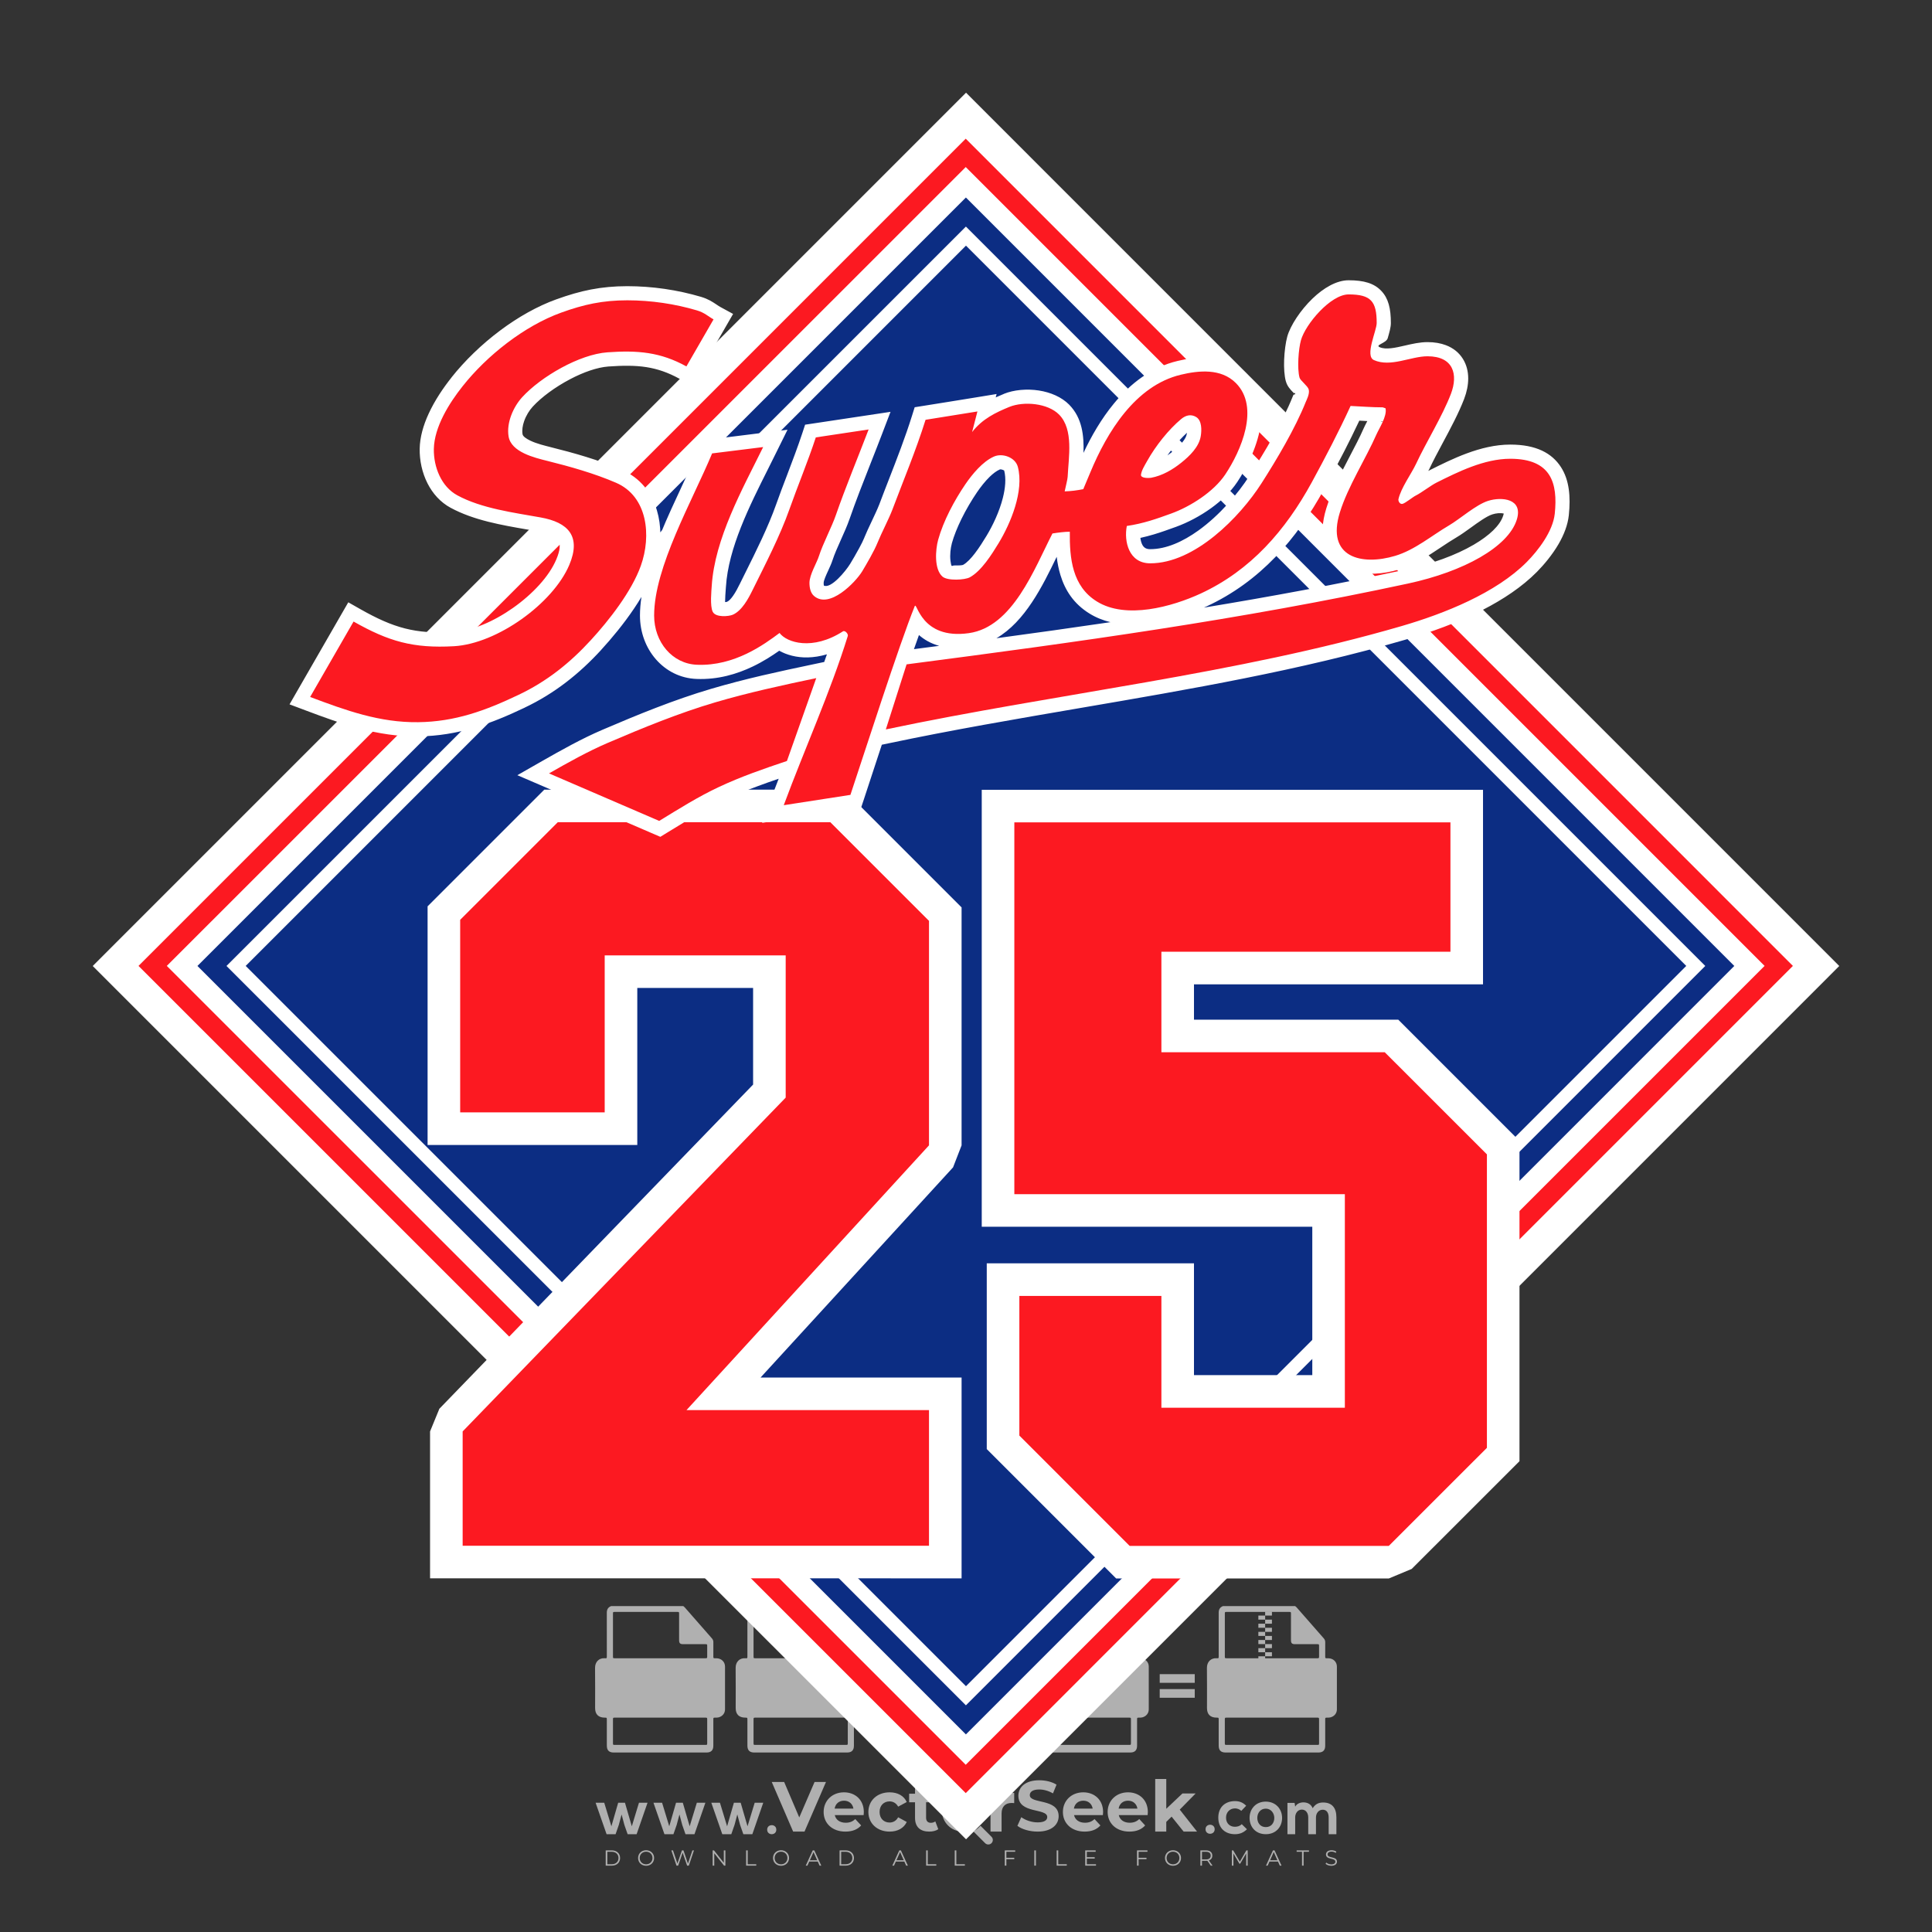 <?xml version="1.0" encoding="iso-8859-1"?>
<!-- Generator: Adobe Illustrator 27.0.0, SVG Export Plug-In . SVG Version: 6.00 Build 0)  -->
<svg version="1.1" id="Layer_1" xmlns="http://www.w3.org/2000/svg" xmlns:xlink="http://www.w3.org/1999/xlink" x="0px" y="0px"
	 viewBox="0 0 500 500" style="enable-background:new 0 0 500 500;" xml:space="preserve">
<rect x="0" y="0" width="500" height="500" fill="#333333" stroke="none"/>
<g id="watermark_1_">
	<g>
		<g id="watermark" style="opacity:0.61;">
			<g>
				<g>
					<g>
						<g>
							<polygon style="fill:#FFFFFF;" points="213.765,461.172 208.204,474.017 205.268,474.017 199.726,461.172 202.938,461.172 
								206.846,470.347 210.81,461.172 							"/>
						</g>
						<g>
							<path style="fill:#FFFFFF;" d="M223.507,469.741h-7.469c0.275,1.23,1.321,1.982,2.826,1.982c1.046,0,1.798-0.312,2.477-0.954
								l1.523,1.651c-0.917,1.046-2.294,1.597-4.074,1.597c-3.413,0-5.634-2.147-5.634-5.083c0-2.954,2.257-5.083,5.267-5.083
								c2.899,0,5.138,1.945,5.138,5.12C223.562,469.191,223.526,469.503,223.507,469.741 M216.002,468.071h4.863
								c-0.202-1.248-1.138-2.055-2.422-2.055C217.139,466.016,216.204,466.805,216.002,468.071"/>
						</g>
						<g>
							<path style="fill:#FFFFFF;" d="M224.735,468.934c0-2.973,2.294-5.083,5.505-5.083c2.074,0,3.707,0.899,4.423,2.514
								l-2.22,1.193c-0.532-0.936-1.321-1.358-2.221-1.358c-1.45,0-2.587,1.009-2.587,2.734c0,1.725,1.138,2.734,2.587,2.734
								c0.899,0,1.688-0.404,2.221-1.358l2.22,1.211c-0.716,1.578-2.349,2.495-4.423,2.495
								C227.029,474.017,224.735,471.907,224.735,468.934"/>
						</g>
						<g>
							<path style="fill:#FFFFFF;" d="M242.828,473.393c-0.587,0.422-1.45,0.624-2.331,0.624c-2.33,0-3.688-1.193-3.688-3.542
								v-4.055h-1.523v-2.202h1.523v-2.404h2.863v2.404h2.459v2.202h-2.459v4.019c0,0.844,0.458,1.303,1.229,1.303
								c0.422,0,0.844-0.128,1.156-0.367L242.828,473.393z"/>
						</g>
					</g>
					<g>
						<path style="fill:#FFFFFF;" d="M262.474,463.997v2.643c-0.238-0.018-0.422-0.037-0.642-0.037
							c-1.578,0-2.624,0.862-2.624,2.753v4.661h-2.863v-9.873h2.734v1.303C259.776,464.493,260.951,463.997,262.474,463.997"/>
					</g>
					<g>
						<path style="fill:#FFFFFF;" d="M263.299,472.53l1.009-2.239c1.083,0.789,2.697,1.339,4.239,1.339
							c1.762,0,2.477-0.587,2.477-1.376c0-2.404-7.469-0.752-7.469-5.524c0-2.184,1.762-4,5.413-4c1.615,0,3.267,0.385,4.459,1.138
							l-0.918,2.257c-1.193-0.679-2.422-1.009-3.56-1.009c-1.761,0-2.44,0.66-2.44,1.468c0,2.367,7.468,0.734,7.468,5.45
							c0,2.147-1.78,3.982-5.45,3.982C266.492,474.017,264.437,473.411,263.299,472.53"/>
					</g>
					<g>
						<path style="fill:#FFFFFF;" d="M285.428,469.741h-7.469c0.275,1.23,1.321,1.982,2.826,1.982c1.046,0,1.798-0.312,2.477-0.954
							l1.523,1.651c-0.918,1.046-2.294,1.597-4.074,1.597c-3.413,0-5.634-2.147-5.634-5.083c0-2.954,2.257-5.083,5.267-5.083
							c2.9,0,5.138,1.945,5.138,5.12C285.484,469.191,285.447,469.503,285.428,469.741 M277.923,468.071h4.863
							c-0.202-1.248-1.138-2.055-2.422-2.055C279.061,466.016,278.125,466.805,277.923,468.071"/>
					</g>
					<g>
						<path style="fill:#FFFFFF;" d="M297.007,469.741h-7.469c0.275,1.23,1.321,1.982,2.826,1.982c1.046,0,1.798-0.312,2.477-0.954
							l1.523,1.651c-0.918,1.046-2.294,1.597-4.074,1.597c-3.413,0-5.634-2.147-5.634-5.083c0-2.954,2.257-5.083,5.267-5.083
							c2.899,0,5.138,1.945,5.138,5.12C297.062,469.191,297.025,469.503,297.007,469.741 M289.501,468.071h4.863
							c-0.202-1.248-1.138-2.055-2.422-2.055C290.639,466.016,289.703,466.805,289.501,468.071"/>
					</g>
					<g>
						<polygon style="fill:#FFFFFF;" points="303.208,470.145 301.831,471.503 301.831,474.017 298.969,474.017 298.969,460.401 
							301.831,460.401 301.831,468.108 306.016,464.144 309.429,464.144 305.318,468.328 309.796,474.017 306.327,474.017 						"/>
					</g>
					<g>
						<path style="fill:#FFFFFF;" d="M256.601,475.359L256.601,475.359l-2.86-2.86c-0.435,0.508-0.953,0.943-1.534,1.284
							c-0.092,0.069-0.186,0.136-0.283,0.199l3.027,3.027c0.456,0.456,1.195,0.456,1.65,0
							C257.057,476.554,257.057,475.815,256.601,475.359"/>
					</g>
					<g>
						<path style="fill:#FFFFFF;" d="M249.984,463.244c0.221-0.173,0.495-0.281,0.797-0.281c0.042,0,0.083,0.002,0.124,0.006
							c-0.214-0.156-0.478-0.249-0.764-0.249c-0.395,0-0.744,0.18-0.981,0.458c-0.051,0-0.1,0.006-0.151,0.008
							c0.039-0.077,0.064-0.162,0.064-0.255c0-0.234-0.143-0.434-0.346-0.519c0.087,0.126,0.138,0.279,0.138,0.445
							c0,0.122-0.031,0.237-0.081,0.341c-2.811,0.201-5.03,2.539-5.03,5.4c0,2.993,2.426,5.42,5.42,5.42
							c2.993,0,5.42-2.426,5.42-5.42C254.595,465.879,252.593,463.635,249.984,463.244 M247.983,464.656
							c0.435,0,0.844,0.112,1.199,0.309c0.374-0.245,0.82-0.387,1.299-0.387c0.711,0,1.348,0.312,1.784,0.806
							c-0.435-0.379-1.004-0.61-1.627-0.61c-0.449,0-0.87,0.12-1.234,0.329c-0.079,0.046-0.156,0.096-0.229,0.15
							c-0.065-0.048-0.133-0.093-0.204-0.134c-0.369-0.219-0.8-0.344-1.26-0.344c-0.3,0-0.588,0.054-0.854,0.152
							C247.196,464.754,247.578,464.656,247.983,464.656 M251.772,469.098c0.115,0.305,0.181,0.634,0.181,0.979
							c0,1.534-1.244,2.777-2.778,2.777c-1.534,0-2.777-1.243-2.777-2.777c0-0.345,0.066-0.674,0.181-0.979
							c-0.62-0.382-1.035-1.064-1.035-1.846c0-1.197,0.971-2.168,2.168-2.168c0.565,0,1.078,0.218,1.463,0.572
							c0.386-0.354,0.899-0.572,1.464-0.572c1.197,0,2.168,0.971,2.168,2.168C252.807,468.034,252.392,468.716,251.772,469.098"/>
					</g>
					<g>
						<path style="fill:#FFFFFF;" d="M251.666,467.061c0,0.497-0.404,0.901-0.901,0.901c-0.497,0-0.901-0.404-0.901-0.901
							s0.404-0.901,0.901-0.901c0.101,0,0.197,0.017,0.287,0.047c-0.03,0.062-0.045,0.132-0.045,0.204
							c0,0.273,0.221,0.494,0.494,0.494c0.05,0,0.099-0.008,0.146-0.022C251.66,466.941,251.666,467,251.666,467.061"/>
					</g>
					<g>
						<path style="fill:#FFFFFF;" d="M248.255,467.061c0,0.376-0.305,0.681-0.681,0.681c-0.376,0-0.681-0.305-0.681-0.681
							s0.305-0.681,0.681-0.681c0.076,0,0.149,0.013,0.217,0.035c-0.023,0.047-0.034,0.1-0.034,0.155
							c0,0.206,0.167,0.374,0.374,0.374c0.038,0,0.075-0.006,0.11-0.017C248.25,466.97,248.255,467.015,248.255,467.061"/>
					</g>
					<g>
						<g>
							<g>
								<rect x="242.908" y="467.83" style="fill:#FFFFFF;" width="0.616" height="0.616"/>
							</g>
							<g>
								<rect x="254.827" y="467.83" style="fill:#FFFFFF;" width="0.616" height="0.616"/>
							</g>
							<g>
								<path style="fill:#FFFFFF;" d="M255.205,468.082h-0.14c0-3.248-2.642-5.89-5.89-5.89c-3.248,0-5.89,2.642-5.89,5.89h-0.14
									c0-1.611,0.627-3.125,1.766-4.264c1.139-1.139,2.653-1.766,4.264-1.766c1.611,0,3.125,0.627,4.264,1.766
									C254.578,464.957,255.205,466.471,255.205,468.082"/>
							</g>
						</g>
						<g>
							<rect x="248.868" y="461.814" style="fill:#FFFFFF;" width="0.616" height="0.616"/>
						</g>
						<g>
							<rect x="244.95" y="462.052" style="fill:#FFFFFF;" width="8.45" height="0.14"/>
						</g>
						<g>
							<path style="fill:#FFFFFF;" d="M245.174,462.15c0,0.108-0.088,0.196-0.196,0.196c-0.108,0-0.196-0.088-0.196-0.196
								c0-0.108,0.088-0.196,0.196-0.196C245.086,461.954,245.174,462.042,245.174,462.15"/>
						</g>
						<g>
							<path style="fill:#FFFFFF;" d="M253.596,462.15c0,0.108-0.088,0.196-0.196,0.196c-0.108,0-0.196-0.088-0.196-0.196
								c0-0.108,0.088-0.196,0.196-0.196C253.509,461.954,253.596,462.042,253.596,462.15"/>
						</g>
					</g>
				</g>
				<g>
					<path style="fill:#FFFFFF;" d="M314.356,473.409c0,1.559-2.364,1.559-2.364,0C311.993,471.851,314.356,471.851,314.356,473.409
						z"/>
				</g>
				<g>
					<g>
						<g>
							<path style="fill:#FFFFFF;" d="M161.739,466.549l1.772,6.088l1.855-6.088h2.215l-2.823,8.14h-2.33l-0.837-2.396l-0.722-2.708
								l-0.722,2.708l-0.837,2.396h-2.33l-2.839-8.14h2.231l1.855,6.088l1.756-6.088H161.739z"/>
						</g>
						<g>
							<path style="fill:#FFFFFF;" d="M176.713,466.549l1.772,6.088l1.855-6.088h2.215l-2.823,8.14h-2.33l-0.837-2.396l-0.722-2.708
								l-0.722,2.708l-0.837,2.396h-2.33l-2.839-8.14h2.231l1.855,6.088l1.756-6.088H176.713z"/>
						</g>
						<g>
							<path style="fill:#FFFFFF;" d="M191.687,466.549l1.772,6.088l1.855-6.088h2.215l-2.823,8.14h-2.33l-0.837-2.396l-0.722-2.708
								l-0.722,2.708l-0.837,2.396h-2.33l-2.839-8.14h2.231l1.855,6.088l1.756-6.088H191.687z"/>
						</g>
					</g>
					<g>
						<path style="fill:#FFFFFF;" d="M200.908,473.52c0,1.559-2.364,1.559-2.364,0C198.545,471.962,200.908,471.962,200.908,473.52z
							"/>
					</g>
					<g>
						<path style="fill:#FFFFFF;" d="M322.71,473.409c-0.935,0.919-1.919,1.28-3.117,1.28c-2.346,0-4.3-1.411-4.3-4.282
							s1.953-4.284,4.3-4.284c1.149,0,2.035,0.329,2.921,1.199l-1.264,1.329c-0.476-0.428-1.066-0.64-1.623-0.64
							c-1.346,0-2.33,0.985-2.33,2.396c0,1.542,1.05,2.362,2.297,2.362c0.64,0,1.28-0.18,1.772-0.672L322.71,473.409z"/>
					</g>
					<g>
						<path style="fill:#FFFFFF;" d="M331.805,470.472c0,2.33-1.591,4.217-4.217,4.217c-2.626,0-4.201-1.887-4.201-4.217
							c0-2.314,1.609-4.217,4.185-4.217C330.149,466.255,331.805,468.158,331.805,470.472z M325.389,470.472
							c0,1.231,0.739,2.38,2.199,2.38c1.46,0,2.199-1.149,2.199-2.38c0-1.215-0.854-2.396-2.199-2.396
							C326.144,468.077,325.389,469.258,325.389,470.472z"/>
					</g>
					<g>
						<path style="fill:#FFFFFF;" d="M338.572,474.689v-4.332c0-1.068-0.559-2.035-1.658-2.035c-1.082,0-1.722,0.967-1.722,2.035
							v4.332h-2.003v-8.107h1.855l0.148,0.985c0.426-0.82,1.362-1.116,2.133-1.116c0.969,0,1.937,0.394,2.396,1.51
							c0.723-1.149,1.658-1.478,2.708-1.478c2.297,0,3.43,1.412,3.43,3.84v4.365h-2.003v-4.365c0-1.066-0.442-1.97-1.526-1.97
							c-1.082,0-1.756,0.935-1.756,2.003v4.332H338.572z"/>
					</g>
				</g>
			</g>
		</g>
		<g style="opacity:0.61;">
			<g>
				<g>
					<path style="fill:#FFFFFF;" d="M345.988,431.299c-0.006-1.224-0.959-2.121-2.189-2.14c-0.924-0.014-0.832,0.12-0.834-0.867
						c-0.003-1.097-0.007-2.194,0.003-3.292c0.003-0.379-0.112-0.691-0.362-0.976c-2.342-2.668-4.678-5.342-7.019-8.011
						c-0.12-0.137-0.275-0.244-0.414-0.366c-6.214,0-12.427,0-18.641,0c-0.794,0.293-1.14,0.868-1.138,1.709
						c0.01,3.748,0.004,7.496,0.004,11.243c0,0.556-0.003,0.589-0.55,0.551c-1.497-0.102-2.516,0.986-2.497,2.492
						c0.044,3.476,0.013,6.953,0.014,10.429c0.001,1.58,0.867,2.443,2.45,2.449c0.582,0.002,0.582,0.002,0.582,0.6
						c0,2.219-0.001,4.438,0.001,6.657c0.001,1.192,0.58,1.771,1.768,1.771c8.013,0.001,16.027,0.001,24.04,0
						c1.168,0,1.755-0.583,1.757-1.745c0.002-2.256,0-4.512,0.001-6.768c0-0.512,0.002-0.511,0.52-0.515
						c0.271-0.002,0.541,0.008,0.809-0.058c0.996-0.246,1.69-1.044,1.694-2.069C346.003,438.696,346.005,434.997,345.988,431.299z
						 M317.537,417.162c5.337,0,10.674,0,16.01,0c0.548,0,0.554,0.007,0.554,0.561c0.001,2.243-0.001,4.486,0.001,6.73
						c0.001,0.811,0.249,1.059,1.06,1.059c1.91,0.001,3.821,0,5.731,0.001c0.458,0,0.479,0.021,0.481,0.483
						c0.003,0.887,0.002,1.775,0,2.662c-0.001,0.477-0.024,0.498-0.504,0.499c-3.895,0.001-7.79,0-11.684,0
						c-3.882,0-7.765,0-11.647,0c-0.55,0-0.552-0.001-0.552-0.561c-0.001-3.624-0.001-7.247,0-10.871
						C316.987,417.166,316.991,417.162,317.537,417.162z M340.822,451.579c-3.883,0.001-7.766,0-11.65,0c-3.871,0-7.742,0-11.613,0
						c-0.572,0-0.574-0.002-0.574-0.579c-0.001-1.997-0.001-3.994,0.001-5.991c0-0.464,0.023-0.486,0.478-0.487
						c7.803-0.001,15.607-0.001,23.41,0c0.478,0,0.499,0.02,0.499,0.503c0.002,1.997,0.001,3.994,0,5.991
						C341.375,451.574,341.37,451.579,340.822,451.579z"/>
				</g>
				<g>
					<g>
						<rect x="327.418" y="417.053" style="fill:#FFFFFF;" width="1.757" height="1.054"/>
					</g>
					<g>
						<rect x="325.662" y="418.107" style="fill:#FFFFFF;" width="1.757" height="1.054"/>
					</g>
					<g>
						<rect x="327.418" y="419.161" style="fill:#FFFFFF;" width="1.757" height="1.054"/>
					</g>
					<g>
						<rect x="325.662" y="420.215" style="fill:#FFFFFF;" width="1.757" height="1.054"/>
					</g>
					<g>
						<rect x="327.418" y="421.269" style="fill:#FFFFFF;" width="1.757" height="1.054"/>
					</g>
					<g>
						<rect x="325.662" y="422.323" style="fill:#FFFFFF;" width="1.757" height="1.054"/>
					</g>
					<g>
						<rect x="327.418" y="423.378" style="fill:#FFFFFF;" width="1.757" height="1.054"/>
					</g>
					<g>
						<rect x="325.662" y="424.432" style="fill:#FFFFFF;" width="1.757" height="1.054"/>
					</g>
					<g>
						<rect x="327.418" y="425.486" style="fill:#FFFFFF;" width="1.757" height="1.054"/>
					</g>
					<g>
						<rect x="325.662" y="426.54" style="fill:#FFFFFF;" width="1.757" height="1.054"/>
					</g>
					<g>
						<rect x="327.418" y="427.594" style="fill:#FFFFFF;" width="1.757" height="1.054"/>
					</g>
					<g>
						<rect x="325.662" y="428.648" style="fill:#FFFFFF;" width="1.757" height="1.054"/>
					</g>
				</g>
			</g>
			<g>
				<path style="fill:#FFFFFF;" d="M187.637,431.299c-0.006-1.224-0.959-2.121-2.189-2.14c-0.924-0.014-0.832,0.12-0.834-0.867
					c-0.003-1.097-0.007-2.194,0.003-3.292c0.003-0.379-0.112-0.691-0.362-0.976c-2.342-2.668-4.678-5.342-7.019-8.011
					c-0.12-0.137-0.275-0.244-0.414-0.366c-6.214,0-12.427,0-18.641,0c-0.794,0.293-1.14,0.868-1.138,1.709
					c0.01,3.748,0.004,7.496,0.004,11.243c0,0.556-0.003,0.589-0.55,0.551c-1.497-0.102-2.516,0.986-2.497,2.492
					c0.044,3.476,0.013,6.953,0.014,10.429c0.001,1.58,0.867,2.443,2.45,2.449c0.582,0.002,0.582,0.002,0.582,0.6
					c0,2.219-0.001,4.438,0.001,6.657c0.001,1.192,0.58,1.771,1.768,1.771c8.013,0.001,16.027,0.001,24.04,0
					c1.168,0,1.755-0.583,1.757-1.745c0.002-2.256,0-4.512,0.001-6.768c0-0.512,0.002-0.511,0.52-0.515
					c0.271-0.002,0.541,0.008,0.809-0.058c0.996-0.246,1.69-1.044,1.694-2.069C187.652,438.696,187.655,434.997,187.637,431.299z
					 M159.187,417.162c5.337,0,10.674,0,16.01,0c0.548,0,0.554,0.007,0.554,0.561c0.001,2.243-0.001,4.486,0.001,6.73
					c0.001,0.811,0.249,1.059,1.06,1.059c1.91,0.001,3.821,0,5.731,0.001c0.458,0,0.479,0.021,0.481,0.483
					c0.003,0.887,0.002,1.775,0,2.662c-0.001,0.477-0.024,0.498-0.504,0.499c-3.895,0.001-7.79,0-11.684,0
					c-3.882,0-7.765,0-11.647,0c-0.55,0-0.552-0.001-0.552-0.561c-0.001-3.624-0.001-7.247,0-10.871
					C158.636,417.166,158.64,417.162,159.187,417.162z M182.472,451.579c-3.883,0.001-7.766,0-11.65,0c-3.871,0-7.742,0-11.613,0
					c-0.572,0-0.574-0.002-0.574-0.579c-0.001-1.997-0.001-3.994,0.001-5.991c0-0.464,0.023-0.486,0.478-0.487
					c7.803-0.001,15.607-0.001,23.41,0c0.478,0,0.499,0.02,0.499,0.503c0.002,1.997,0.001,3.994,0,5.991
					C183.024,451.574,183.019,451.579,182.472,451.579z"/>
			</g>
			<g>
				<path style="fill:#FFFFFF;" d="M159.779,440.669v-7.897h2.779c0.375,0,0.726,0.061,1.053,0.182
					c0.327,0.121,0.612,0.292,0.855,0.513c0.242,0.221,0.434,0.483,0.573,0.789c0.14,0.305,0.21,0.642,0.21,1.009
					c0,0.375-0.07,0.715-0.21,1.02c-0.14,0.305-0.331,0.568-0.573,0.789c-0.243,0.221-0.528,0.392-0.855,0.513
					c-0.327,0.121-0.678,0.182-1.053,0.182h-1.29v2.901H159.779z M162.58,436.356c0.39,0,0.684-0.111,0.882-0.331
					c0.199-0.22,0.298-0.474,0.298-0.761c0-0.14-0.024-0.276-0.072-0.408c-0.048-0.132-0.121-0.248-0.221-0.347
					c-0.099-0.099-0.223-0.178-0.37-0.237c-0.147-0.059-0.32-0.089-0.518-0.089h-1.312v2.173H162.58z"/>
				<path style="fill:#FFFFFF;" d="M166.308,432.771h1.731l3.177,5.294h0.088l-0.088-1.522v-3.772h1.478v7.897h-1.566l-3.353-5.592
					h-0.088l0.088,1.522v4.07h-1.467V432.771z"/>
				<path style="fill:#FFFFFF;" d="M177.922,436.334h3.872c0.022,0.089,0.04,0.195,0.055,0.32c0.014,0.125,0.022,0.25,0.022,0.375
					c0,0.507-0.077,0.985-0.231,1.434c-0.154,0.449-0.397,0.849-0.728,1.202c-0.353,0.375-0.776,0.666-1.268,0.871
					c-0.493,0.206-1.055,0.309-1.688,0.309c-0.574,0-1.114-0.103-1.622-0.309c-0.507-0.206-0.948-0.492-1.323-0.86
					c-0.375-0.367-0.673-0.803-0.894-1.307c-0.221-0.504-0.331-1.053-0.331-1.649c0-0.595,0.11-1.145,0.331-1.649
					c0.221-0.504,0.518-0.939,0.894-1.307c0.375-0.367,0.816-0.654,1.323-0.86c0.507-0.206,1.048-0.309,1.622-0.309
					c0.64,0,1.211,0.11,1.715,0.331c0.504,0.221,0.935,0.526,1.296,0.915l-1.025,1.004c-0.258-0.272-0.544-0.48-0.861-0.623
					c-0.316-0.143-0.695-0.215-1.136-0.215c-0.361,0-0.703,0.065-1.026,0.193c-0.324,0.129-0.607,0.311-0.85,0.546
					c-0.242,0.235-0.436,0.52-0.579,0.855c-0.143,0.335-0.215,0.708-0.215,1.119c0,0.412,0.072,0.785,0.215,1.12
					c0.143,0.335,0.338,0.62,0.584,0.855c0.246,0.235,0.531,0.418,0.855,0.546c0.323,0.129,0.669,0.193,1.037,0.193
					c0.419,0,0.773-0.061,1.064-0.182c0.29-0.121,0.538-0.278,0.744-0.469c0.148-0.132,0.275-0.3,0.381-0.502
					c0.106-0.202,0.189-0.428,0.248-0.678h-2.482V436.334z"/>
			</g>
			<g>
				<path style="fill:#FFFFFF;" d="M224.019,431.299c-0.006-1.224-0.959-2.121-2.189-2.14c-0.924-0.014-0.832,0.12-0.834-0.867
					c-0.003-1.097-0.007-2.194,0.003-3.292c0.003-0.379-0.112-0.691-0.362-0.976c-2.342-2.668-4.678-5.342-7.019-8.011
					c-0.12-0.137-0.275-0.244-0.414-0.366c-6.214,0-12.427,0-18.641,0c-0.794,0.293-1.14,0.868-1.138,1.709
					c0.01,3.748,0.004,7.496,0.004,11.243c0,0.556-0.003,0.589-0.55,0.551c-1.497-0.102-2.516,0.986-2.497,2.492
					c0.044,3.476,0.013,6.953,0.014,10.429c0.001,1.58,0.867,2.443,2.45,2.449c0.582,0.002,0.582,0.002,0.582,0.6
					c0,2.219-0.001,4.438,0.001,6.657c0.001,1.192,0.58,1.771,1.768,1.771c8.013,0.001,16.027,0.001,24.04,0
					c1.168,0,1.755-0.583,1.757-1.745c0.002-2.256,0-4.512,0.001-6.768c0-0.512,0.002-0.511,0.52-0.515
					c0.271-0.002,0.541,0.008,0.809-0.058c0.997-0.246,1.69-1.044,1.694-2.069C224.034,438.696,224.036,434.997,224.019,431.299z
					 M195.568,417.162c5.337,0,10.674,0,16.01,0c0.548,0,0.554,0.007,0.554,0.561c0.001,2.243-0.001,4.486,0.001,6.73
					c0.001,0.811,0.249,1.059,1.06,1.059c1.91,0.001,3.821,0,5.731,0.001c0.458,0,0.479,0.021,0.481,0.483
					c0.003,0.887,0.002,1.775,0,2.662c-0.001,0.477-0.024,0.498-0.504,0.499c-3.895,0.001-7.79,0-11.684,0
					c-3.882,0-7.765,0-11.647,0c-0.55,0-0.552-0.001-0.552-0.561c-0.001-3.624-0.001-7.247,0-10.871
					C195.018,417.166,195.022,417.162,195.568,417.162z M218.854,451.579c-3.883,0.001-7.766,0-11.65,0c-3.871,0-7.742,0-11.613,0
					c-0.572,0-0.574-0.002-0.574-0.579c-0.001-1.997-0.001-3.994,0.001-5.991c0-0.464,0.023-0.486,0.478-0.487
					c7.803-0.001,15.607-0.001,23.41,0c0.478,0,0.499,0.02,0.499,0.503c0.002,1.997,0.001,3.994,0,5.991
					C219.406,451.574,219.401,451.579,218.854,451.579z"/>
			</g>
			<g>
				<path style="fill:#FFFFFF;" d="M205.111,432.771h1.699l2.967,7.897h-1.644l-0.651-1.886h-3.044l-0.651,1.886h-1.643
					L205.111,432.771z M206.997,437.415l-0.706-1.974l-0.287-0.96h-0.088l-0.287,0.96l-0.706,1.974H206.997z"/>
				<path style="fill:#FFFFFF;" d="M211.331,434.536c-0.125,0-0.245-0.024-0.359-0.072c-0.114-0.048-0.213-0.114-0.298-0.199
					c-0.084-0.084-0.151-0.182-0.198-0.292c-0.048-0.11-0.072-0.232-0.072-0.364s0.024-0.254,0.072-0.364
					c0.048-0.11,0.114-0.208,0.198-0.292c0.084-0.084,0.184-0.151,0.298-0.198c0.114-0.048,0.233-0.072,0.359-0.072
					c0.257,0,0.478,0.09,0.662,0.27c0.184,0.181,0.276,0.399,0.276,0.656s-0.092,0.476-0.276,0.656
					C211.809,434.446,211.589,434.536,211.331,434.536z M210.615,440.669v-5.404h1.445v5.404H210.615z"/>
			</g>
			<g>
				<path style="fill:#FFFFFF;" d="M261.044,431.299c-0.006-1.224-0.959-2.121-2.189-2.14c-0.924-0.014-0.832,0.12-0.834-0.867
					c-0.003-1.097-0.007-2.194,0.003-3.292c0.003-0.379-0.112-0.691-0.362-0.976c-2.342-2.668-4.678-5.342-7.019-8.011
					c-0.12-0.137-0.275-0.244-0.414-0.366c-6.214,0-12.427,0-18.641,0c-0.794,0.293-1.14,0.868-1.138,1.709
					c0.01,3.748,0.004,7.496,0.004,11.243c0,0.556-0.003,0.589-0.55,0.551c-1.497-0.102-2.516,0.986-2.497,2.492
					c0.044,3.476,0.013,6.953,0.014,10.429c0.001,1.58,0.867,2.443,2.45,2.449c0.582,0.002,0.582,0.002,0.582,0.6
					c0,2.219-0.001,4.438,0.001,6.657c0.001,1.192,0.58,1.771,1.768,1.771c8.013,0.001,16.027,0.001,24.04,0
					c1.168,0,1.755-0.583,1.757-1.745c0.002-2.256,0-4.512,0.001-6.768c0-0.512,0.002-0.511,0.52-0.515
					c0.271-0.002,0.541,0.008,0.809-0.058c0.996-0.246,1.69-1.044,1.694-2.069C261.059,438.696,261.061,434.997,261.044,431.299z
					 M232.593,417.162c5.337,0,10.674,0,16.01,0c0.548,0,0.554,0.007,0.554,0.561c0.001,2.243-0.001,4.486,0.001,6.73
					c0.001,0.811,0.249,1.059,1.06,1.059c1.91,0.001,3.821,0,5.731,0.001c0.458,0,0.479,0.021,0.481,0.483
					c0.003,0.887,0.002,1.775,0,2.662c-0.001,0.477-0.024,0.498-0.504,0.499c-3.895,0.001-7.79,0-11.684,0
					c-3.882,0-7.765,0-11.647,0c-0.55,0-0.552-0.001-0.552-0.561c-0.001-3.624-0.001-7.247,0-10.871
					C232.042,417.166,232.047,417.162,232.593,417.162z M255.878,451.579c-3.883,0.001-7.766,0-11.65,0c-3.871,0-7.742,0-11.613,0
					c-0.572,0-0.574-0.002-0.574-0.579c-0.001-1.997-0.001-3.994,0.001-5.991c0-0.464,0.023-0.486,0.478-0.487
					c7.803-0.001,15.607-0.001,23.41,0c0.478,0,0.499,0.02,0.499,0.503c0.002,1.997,0.001,3.994,0,5.991
					C256.431,451.574,256.426,451.579,255.878,451.579z"/>
			</g>
			<g>
				<path style="fill:#FFFFFF;" d="M236.361,440.845c-0.338,0-0.662-0.048-0.971-0.143c-0.309-0.095-0.592-0.239-0.849-0.43
					c-0.257-0.191-0.481-0.425-0.673-0.7c-0.191-0.276-0.342-0.597-0.452-0.965l1.401-0.551c0.103,0.397,0.283,0.726,0.54,0.987
					c0.257,0.261,0.596,0.392,1.015,0.392c0.154,0,0.303-0.02,0.447-0.061c0.143-0.04,0.272-0.099,0.386-0.176
					s0.204-0.175,0.27-0.292c0.066-0.118,0.099-0.254,0.099-0.408c0-0.147-0.026-0.279-0.077-0.397
					c-0.051-0.117-0.138-0.227-0.259-0.331c-0.121-0.103-0.28-0.202-0.475-0.298c-0.195-0.095-0.435-0.195-0.722-0.298l-0.485-0.176
					c-0.213-0.073-0.429-0.173-0.645-0.298c-0.217-0.125-0.413-0.276-0.59-0.452c-0.177-0.176-0.322-0.384-0.436-0.623
					c-0.114-0.239-0.171-0.509-0.171-0.81c0-0.309,0.06-0.597,0.182-0.866c0.121-0.268,0.294-0.503,0.518-0.706
					c0.224-0.202,0.492-0.36,0.805-0.474s0.66-0.171,1.042-0.171c0.397,0,0.74,0.053,1.031,0.16
					c0.291,0.107,0.537,0.243,0.739,0.408c0.202,0.165,0.366,0.348,0.491,0.546c0.125,0.199,0.217,0.386,0.276,0.563l-1.312,0.551
					c-0.074-0.221-0.208-0.419-0.402-0.596c-0.195-0.176-0.462-0.265-0.8-0.265c-0.324,0-0.592,0.075-0.805,0.226
					c-0.213,0.151-0.32,0.348-0.32,0.59c0,0.235,0.103,0.436,0.309,0.601c0.206,0.165,0.533,0.325,0.982,0.48l0.497,0.165
					c0.316,0.111,0.605,0.237,0.866,0.381c0.261,0.143,0.485,0.314,0.673,0.513c0.187,0.199,0.331,0.425,0.43,0.678
					c0.1,0.254,0.149,0.546,0.149,0.877c0,0.412-0.083,0.767-0.248,1.064c-0.165,0.298-0.377,0.542-0.634,0.734
					c-0.258,0.191-0.548,0.335-0.872,0.43C236.986,440.797,236.67,440.845,236.361,440.845z"/>
				<path style="fill:#FFFFFF;" d="M239.516,432.771h1.61l1.633,4.754l0.287,1.015h0.088l0.309-1.015l1.699-4.754h1.61l-2.879,7.897
					h-1.566L239.516,432.771z"/>
				<path style="fill:#FFFFFF;" d="M251.097,436.334h3.871c0.022,0.089,0.04,0.195,0.055,0.32c0.015,0.125,0.023,0.25,0.023,0.375
					c0,0.507-0.078,0.985-0.232,1.434c-0.154,0.449-0.397,0.849-0.728,1.202c-0.353,0.375-0.775,0.666-1.268,0.871
					c-0.493,0.206-1.055,0.309-1.688,0.309c-0.574,0-1.114-0.103-1.621-0.309c-0.507-0.206-0.949-0.492-1.324-0.86
					c-0.375-0.367-0.673-0.803-0.894-1.307c-0.22-0.504-0.331-1.053-0.331-1.649c0-0.595,0.11-1.145,0.331-1.649
					c0.221-0.504,0.518-0.939,0.894-1.307c0.375-0.367,0.816-0.654,1.324-0.86c0.507-0.206,1.047-0.309,1.621-0.309
					c0.64,0,1.211,0.11,1.715,0.331c0.504,0.221,0.936,0.526,1.296,0.915l-1.026,1.004c-0.257-0.272-0.544-0.48-0.861-0.623
					c-0.316-0.143-0.694-0.215-1.136-0.215c-0.36,0-0.702,0.065-1.026,0.193c-0.323,0.129-0.607,0.311-0.849,0.546
					c-0.243,0.235-0.436,0.52-0.579,0.855c-0.143,0.335-0.215,0.708-0.215,1.119c0,0.412,0.072,0.785,0.215,1.12
					c0.143,0.335,0.338,0.62,0.585,0.855c0.246,0.235,0.531,0.418,0.854,0.546c0.324,0.129,0.669,0.193,1.037,0.193
					c0.419,0,0.774-0.061,1.064-0.182c0.29-0.121,0.539-0.278,0.745-0.469c0.147-0.132,0.274-0.3,0.38-0.502
					c0.107-0.202,0.189-0.428,0.248-0.678h-2.482V436.334z"/>
			</g>
			<g>
				<path style="fill:#FFFFFF;" d="M297.3,431.299c-0.006-1.224-0.959-2.121-2.189-2.14c-0.924-0.014-0.832,0.12-0.834-0.867
					c-0.003-1.097-0.007-2.194,0.003-3.292c0.003-0.379-0.112-0.691-0.362-0.976c-2.342-2.668-4.678-5.342-7.019-8.011
					c-0.12-0.137-0.275-0.244-0.414-0.366c-6.214,0-12.427,0-18.641,0c-0.794,0.293-1.14,0.868-1.138,1.709
					c0.01,3.748,0.004,7.496,0.004,11.243c0,0.556-0.003,0.589-0.55,0.551c-1.497-0.102-2.516,0.986-2.497,2.492
					c0.044,3.476,0.013,6.953,0.014,10.429c0.001,1.58,0.867,2.443,2.45,2.449c0.582,0.002,0.582,0.002,0.582,0.6
					c0,2.219-0.001,4.438,0.001,6.657c0.001,1.192,0.58,1.771,1.768,1.771c8.013,0.001,16.027,0.001,24.04,0
					c1.168,0,1.755-0.583,1.757-1.745c0.002-2.256,0-4.512,0.001-6.768c0-0.512,0.002-0.511,0.52-0.515
					c0.271-0.002,0.541,0.008,0.809-0.058c0.996-0.246,1.69-1.044,1.694-2.069C297.315,438.696,297.318,434.997,297.3,431.299z
					 M268.85,417.162c5.337,0,10.674,0,16.01,0c0.548,0,0.554,0.007,0.554,0.561c0.001,2.243-0.001,4.486,0.001,6.73
					c0.001,0.811,0.249,1.059,1.06,1.059c1.91,0.001,3.821,0,5.731,0.001c0.458,0,0.479,0.021,0.481,0.483
					c0.003,0.887,0.002,1.775,0,2.662c-0.001,0.477-0.024,0.498-0.504,0.499c-3.895,0.001-7.79,0-11.684,0
					c-3.882,0-7.765,0-11.647,0c-0.55,0-0.552-0.001-0.552-0.561c-0.001-3.624-0.001-7.247,0-10.871
					C268.299,417.166,268.303,417.162,268.85,417.162z M292.135,451.579c-3.883,0.001-7.766,0-11.65,0c-3.871,0-7.742,0-11.613,0
					c-0.572,0-0.574-0.002-0.574-0.579c-0.001-1.997-0.001-3.994,0.001-5.991c0-0.464,0.023-0.486,0.478-0.487
					c7.803-0.001,15.607-0.001,23.41,0c0.478,0,0.499,0.02,0.499,0.503c0.001,1.997,0.001,3.994,0,5.991
					C292.687,451.574,292.682,451.579,292.135,451.579z"/>
			</g>
			<g>
				<path style="fill:#FFFFFF;" d="M272.966,434.183v1.831h3.165v1.412h-3.165v1.831h3.518v1.412h-5.007v-7.897h5.007v1.412H272.966
					z"/>
				<path style="fill:#FFFFFF;" d="M277.852,440.669v-7.897h2.779c0.375,0,0.726,0.061,1.053,0.182
					c0.327,0.121,0.612,0.292,0.855,0.513c0.243,0.221,0.434,0.483,0.574,0.789c0.14,0.305,0.209,0.642,0.209,1.009
					c0,0.375-0.07,0.715-0.209,1.02c-0.14,0.305-0.331,0.568-0.574,0.789c-0.243,0.221-0.528,0.392-0.855,0.513
					c-0.327,0.121-0.678,0.182-1.053,0.182h-1.29v2.901H277.852z M280.653,436.356c0.389,0,0.684-0.111,0.882-0.331
					c0.199-0.22,0.298-0.474,0.298-0.761c0-0.14-0.024-0.276-0.072-0.408c-0.048-0.132-0.121-0.248-0.221-0.347
					c-0.099-0.099-0.222-0.178-0.37-0.237c-0.147-0.059-0.32-0.089-0.518-0.089h-1.312v2.173H280.653z"/>
				<path style="fill:#FFFFFF;" d="M286.797,440.845c-0.338,0-0.662-0.048-0.971-0.143c-0.309-0.095-0.592-0.239-0.849-0.43
					c-0.257-0.191-0.482-0.425-0.673-0.7c-0.191-0.276-0.342-0.597-0.452-0.965l1.401-0.551c0.103,0.397,0.283,0.726,0.541,0.987
					c0.257,0.261,0.595,0.392,1.015,0.392c0.154,0,0.303-0.02,0.447-0.061c0.143-0.04,0.272-0.099,0.386-0.176
					c0.114-0.077,0.204-0.175,0.27-0.292c0.066-0.118,0.1-0.254,0.1-0.408c0-0.147-0.026-0.279-0.077-0.397
					c-0.051-0.117-0.138-0.227-0.259-0.331c-0.121-0.103-0.279-0.202-0.474-0.298c-0.195-0.095-0.436-0.195-0.723-0.298
					l-0.485-0.176c-0.213-0.073-0.428-0.173-0.645-0.298c-0.217-0.125-0.414-0.276-0.59-0.452c-0.176-0.176-0.322-0.384-0.436-0.623
					c-0.114-0.239-0.171-0.509-0.171-0.81c0-0.309,0.061-0.597,0.182-0.866c0.121-0.268,0.294-0.503,0.518-0.706
					c0.224-0.202,0.493-0.36,0.805-0.474c0.312-0.114,0.66-0.171,1.042-0.171c0.397,0,0.741,0.053,1.031,0.16
					c0.29,0.107,0.537,0.243,0.739,0.408c0.202,0.165,0.365,0.348,0.491,0.546c0.125,0.199,0.217,0.386,0.276,0.563l-1.312,0.551
					c-0.074-0.221-0.208-0.419-0.403-0.596c-0.195-0.176-0.462-0.265-0.799-0.265c-0.324,0-0.592,0.075-0.805,0.226
					c-0.213,0.151-0.32,0.348-0.32,0.59c0,0.235,0.103,0.436,0.309,0.601c0.206,0.165,0.533,0.325,0.982,0.48l0.496,0.165
					c0.316,0.111,0.605,0.237,0.866,0.381c0.261,0.143,0.485,0.314,0.673,0.513c0.187,0.199,0.331,0.425,0.43,0.678
					c0.099,0.254,0.149,0.546,0.149,0.877c0,0.412-0.083,0.767-0.248,1.064c-0.165,0.298-0.377,0.542-0.634,0.734
					c-0.258,0.191-0.548,0.335-0.872,0.43C287.422,440.797,287.105,440.845,286.797,440.845z"/>
			</g>
			<g>
				<path style="fill:#FFFFFF;" d="M321.394,439.168l4.004-4.985h-3.827v-1.412h5.559v1.5l-3.96,4.985h4.004v1.412h-5.779V439.168z"
					/>
				<path style="fill:#FFFFFF;" d="M328.409,432.771h1.489v7.897h-1.489V432.771z"/>
				<path style="fill:#FFFFFF;" d="M331.486,440.669v-7.897h2.779c0.375,0,0.726,0.061,1.053,0.182
					c0.327,0.121,0.612,0.292,0.855,0.513s0.434,0.483,0.574,0.789c0.14,0.305,0.209,0.642,0.209,1.009
					c0,0.375-0.07,0.715-0.209,1.02c-0.14,0.305-0.331,0.568-0.574,0.789c-0.243,0.221-0.528,0.392-0.855,0.513
					c-0.327,0.121-0.678,0.182-1.053,0.182h-1.29v2.901H331.486z M334.288,436.356c0.389,0,0.684-0.111,0.882-0.331
					c0.199-0.22,0.298-0.474,0.298-0.761c0-0.14-0.024-0.276-0.072-0.408c-0.048-0.132-0.121-0.248-0.221-0.347
					c-0.099-0.099-0.222-0.178-0.37-0.237c-0.147-0.059-0.32-0.089-0.518-0.089h-1.312v2.173H334.288z"/>
			</g>
		</g>
		<g style="opacity:0.61;">
			<path style="fill:#FFFFFF;" d="M300.133,433.27h9.067v2.242h-9.067V433.27z M300.133,437.136h9.067v2.243h-9.067V437.136z"/>
		</g>
	</g>
	<g style="opacity:0.61;">
		<path style="fill:#FFFFFF;" d="M156.756,478.878h1.607c1.263,0,2.114,0.812,2.114,1.974c0,1.161-0.851,1.973-2.114,1.973h-1.607
			V478.878z M158.34,482.464c1.049,0,1.725-0.665,1.725-1.612c0-0.947-0.677-1.613-1.725-1.613h-1.167v3.225H158.34z"/>
		<path style="fill:#FFFFFF;" d="M165.139,480.851c0-1.15,0.879-2.007,2.075-2.007c1.184,0,2.069,0.851,2.069,2.007
			c0,1.156-0.885,2.007-2.069,2.007C166.019,482.858,165.139,482.002,165.139,480.851z M168.866,480.851
			c0-0.942-0.705-1.635-1.652-1.635c-0.953,0-1.663,0.693-1.663,1.635c0,0.941,0.71,1.635,1.663,1.635
			C168.162,482.486,168.866,481.793,168.866,480.851z"/>
		<path style="fill:#FFFFFF;" d="M179.596,478.878l-1.331,3.947h-0.44l-1.156-3.366l-1.161,3.366h-0.434l-1.331-3.947h0.429
			l1.139,3.394l1.178-3.394h0.389l1.161,3.411l1.156-3.411H179.596z"/>
		<path style="fill:#FFFFFF;" d="M187.731,478.878v3.947h-0.344l-2.537-3.202v3.202h-0.417v-3.947h0.344l2.543,3.203v-3.203H187.731
			z"/>
		<path style="fill:#FFFFFF;" d="M193.093,478.878h0.417v3.586h2.21v0.361h-2.627V478.878z"/>
		<path style="fill:#FFFFFF;" d="M200.061,480.851c0-1.15,0.879-2.007,2.075-2.007c1.184,0,2.069,0.851,2.069,2.007
			c0,1.156-0.885,2.007-2.069,2.007C200.941,482.858,200.061,482.002,200.061,480.851z M203.788,480.851
			c0-0.942-0.705-1.635-1.652-1.635c-0.953,0-1.663,0.693-1.663,1.635c0,0.941,0.71,1.635,1.663,1.635
			C203.083,482.486,203.788,481.793,203.788,480.851z"/>
		<path style="fill:#FFFFFF;" d="M211.636,481.77h-2.199l-0.474,1.054h-0.434l1.804-3.947h0.412l1.804,3.947h-0.44L211.636,481.77z
			 M211.484,481.432l-0.947-2.12l-0.947,2.12H211.484z"/>
		<path style="fill:#FFFFFF;" d="M217.28,478.878h1.607c1.263,0,2.114,0.812,2.114,1.974c0,1.161-0.851,1.973-2.114,1.973h-1.607
			V478.878z M218.864,482.464c1.049,0,1.725-0.665,1.725-1.612c0-0.947-0.677-1.613-1.725-1.613h-1.167v3.225H218.864z"/>
		<path style="fill:#FFFFFF;" d="M234.041,481.77h-2.199l-0.474,1.054h-0.434l1.804-3.947h0.412l1.804,3.947h-0.44L234.041,481.77z
			 M233.889,481.432l-0.947-2.12l-0.947,2.12H233.889z"/>
		<path style="fill:#FFFFFF;" d="M239.685,478.878h0.417v3.586h2.21v0.361h-2.627V478.878z"/>
		<path style="fill:#FFFFFF;" d="M247.082,478.878h0.417v3.586h2.21v0.361h-2.627V478.878z"/>
		<path style="fill:#FFFFFF;" d="M260.449,479.239v1.551h2.041v0.361h-2.041v1.675h-0.417v-3.947h2.706v0.361H260.449z"/>
		<path style="fill:#FFFFFF;" d="M267.678,478.878h0.417v3.947h-0.417V478.878z"/>
		<path style="fill:#FFFFFF;" d="M273.456,478.878h0.417v3.586h2.21v0.361h-2.627V478.878z"/>
		<path style="fill:#FFFFFF;" d="M283.644,482.464v0.361h-2.791v-3.947h2.706v0.361h-2.289v1.404h2.041v0.355h-2.041v1.466H283.644z
			"/>
		<path style="fill:#FFFFFF;" d="M294.672,479.239v1.551h2.041v0.361h-2.041v1.675h-0.417v-3.947h2.706v0.361H294.672z"/>
		<path style="fill:#FFFFFF;" d="M301.5,480.851c0-1.15,0.879-2.007,2.075-2.007c1.184,0,2.069,0.851,2.069,2.007
			c0,1.156-0.885,2.007-2.069,2.007C302.379,482.858,301.5,482.002,301.5,480.851z M305.226,480.851
			c0-0.942-0.705-1.635-1.652-1.635c-0.953,0-1.663,0.693-1.663,1.635c0,0.941,0.71,1.635,1.663,1.635
			C304.522,482.486,305.226,481.793,305.226,480.851z"/>
		<path style="fill:#FFFFFF;" d="M313.351,482.825l-0.902-1.269c-0.102,0.011-0.203,0.017-0.316,0.017h-1.06v1.252h-0.417v-3.947
			h1.477c1.004,0,1.613,0.507,1.613,1.353c0,0.62-0.327,1.054-0.902,1.24l0.964,1.353H313.351z M313.328,480.231
			c0-0.632-0.417-0.992-1.207-0.992h-1.048v1.979h1.048C312.911,481.218,313.328,480.851,313.328,480.231z"/>
		<path style="fill:#FFFFFF;" d="M322.907,478.878v3.947h-0.4v-3.158l-1.551,2.656h-0.197l-1.551-2.639v3.14h-0.4v-3.947h0.344
			l1.714,2.926l1.697-2.926H322.907z"/>
		<path style="fill:#FFFFFF;" d="M330.744,481.77h-2.199l-0.473,1.054h-0.434l1.804-3.947h0.411l1.804,3.947h-0.44L330.744,481.77z
			 M330.592,481.432l-0.947-2.12l-0.947,2.12H330.592z"/>
		<path style="fill:#FFFFFF;" d="M336.957,479.239h-1.387v-0.361h3.192v0.361h-1.387v3.586h-0.417V479.239z"/>
		<path style="fill:#FFFFFF;" d="M343.063,482.346l0.164-0.321c0.282,0.276,0.784,0.479,1.302,0.479c0.739,0,1.06-0.31,1.06-0.699
			c0-1.083-2.43-0.417-2.43-1.877c0-0.581,0.451-1.083,1.455-1.083c0.446,0,0.908,0.13,1.224,0.35l-0.141,0.333
			c-0.338-0.22-0.733-0.327-1.083-0.327c-0.722,0-1.043,0.321-1.043,0.716c0,1.083,2.43,0.429,2.43,1.866
			c0,0.581-0.462,1.077-1.472,1.077C343.937,482.858,343.356,482.65,343.063,482.346z"/>
	</g>
</g>
<g>
</g>
<g>
	<path style="fill:#FFFFFF;" d="M24,250.001l5.955-5.962L250.01,23.99l5.955,5.962l214.079,214.086l5.955,5.962l-5.955,5.961
		L255.966,470.048l-5.955,5.962L29.955,255.962L24,250.001L24,250.001z M47.845,250L250.01,452.16L452.155,250L250.01,47.84
		L47.845,250L47.845,250z"/>
	<polygon style="fill-rule:evenodd;clip-rule:evenodd;fill:#FFFFFF;" points="35.922,250 250.01,35.915 464.078,250 250.01,464.085 
		35.922,250 	"/>
	<polygon style="fill-rule:evenodd;clip-rule:evenodd;fill:#0C2D83;" points="249.992,436.388 63.583,249.979 249.992,63.572 
		436.403,249.979 249.992,436.388 	"/>
	<path style="fill-rule:evenodd;clip-rule:evenodd;fill:#0C2D83;" d="M249.975,448.865L51.096,249.988L249.975,51.117
		l198.861,198.872L249.975,448.865L249.975,448.865z M249.975,441.338L58.614,249.988L249.975,58.637l191.351,191.351
		L249.975,441.338L249.975,441.338z"/>
	<path style="fill-rule:evenodd;clip-rule:evenodd;fill:#FC1921;" d="M464,249.975L249.931,35.892L35.845,249.975l214.086,214.083
		L464,249.975L464,249.975z M456.673,249.975L249.931,43.232L43.171,249.975l206.76,206.745L456.673,249.975L456.673,249.975z"/>
	<path style="fill:#FFFFFF;" d="M292.136,372.751v-28.935h-19.897v24.223l23.609,23.602h60.118l20.411-20.403v-68.994
		l-21.488-21.495h-62.753v-42.865h74.803v-16.628H270.94v79.36h85.544v72.135H292.136L292.136,372.751z M309.002,355.881h30.618
		v-38.397h-85.546v-113.09h129.73v50.352h-74.803v9.14h52.866l31.374,31.379v82.894l-2.504,2.5l-25.391,25.379l-5.928,2.473h-70.556
		l-33.489-33.492v-48.072h53.627V355.881L309.002,355.881z"/>
	<polygon style="fill-rule:evenodd;clip-rule:evenodd;fill:#FC1921;" points="300.567,364.319 300.567,335.381 263.808,335.381 
		263.808,371.527 292.354,400.076 359.421,400.076 384.811,374.698 384.811,298.748 358.372,272.32 300.567,272.32 300.567,246.31 
		375.372,246.31 375.372,212.82 262.509,212.82 262.509,309.048 348.047,309.048 348.047,364.319 300.567,364.319 	"/>
	<path style="fill:#FFFFFF;" d="M110.659,296.323V234.56l30.207-30.205h77.513l30.477,30.478v61.583l-2.208,5.698l-49.819,54.392
		h52.027v51.967H111.301v-38.023l2.406-5.863l81.195-83.903V255.68h-29.973v40.643H110.659L110.659,296.323z M127.528,279.46h20.532
		v-40.648h63.708v45.25l-2.406,5.864l-81.196,83.903v17.779h103.821v-18.242h-73.501l12.948-14.126l60.553-66.112v-51.316
		l-20.588-20.597h-63.553l-20.318,20.326V279.46L127.528,279.46z"/>
	<polygon style="fill-rule:evenodd;clip-rule:evenodd;fill:#FC1921;" points="119.093,287.885 119.093,238.048 144.353,212.79 
		214.885,212.79 240.424,238.318 240.424,296.415 177.66,364.937 240.424,364.937 240.424,400.036 119.734,400.036 119.734,370.449 
		203.336,284.062 203.336,247.248 156.495,247.248 156.495,287.885 119.093,287.885 	"/>
	<path style="fill:#FFFFFF;" d="M291.657,122.381v-0.075c0.258-1.707,0.971-2.945,1.787-4.376c0.441-0.769-0.253,0.469,0.274-0.469
		l-0.016,0.014c1.202-2.135,2.734-4.374,4.419-6.457c1.649-2.027,3.44-3.9,5.208-5.383c1.195-0.997,2.484-1.584,3.827-1.764
		c1.494-0.206,2.938,0.103,4.275,0.904l-0.016-0.01c1.608,0.952,2.478,2.441,2.868,4.089c0.393,1.601,0.289,3.348,0.082,4.603
		c-0.34,2.113-1.36,3.959-2.651,5.558c-1.134,1.398-2.448,2.571-3.668,3.551c-1.329,1.07-2.771,2.06-4.298,2.855
		c-1.6,0.834-3.34,1.484-5.203,1.828l-0.088,0.016c-0.443,0.069-1.539,0.147-2.509,0.02h0.014c-0.668-0.088-1.346-0.262-1.944-0.561
		c-1.22-0.621-2.097-1.619-2.344-3.144C291.611,123.19,291.608,122.793,291.657,122.381L291.657,122.381z M302.13,117.856
		c0.457-0.318,0.904-0.65,1.333-0.997c0.895-0.724,1.845-1.561,2.577-2.457c0.56-0.694,0.992-1.417,1.102-2.119
		c0.019-0.09,0.027-0.182,0.041-0.28c-1.154,1.056-2.301,2.304-3.381,3.631C303.222,116.352,302.655,117.096,302.13,117.856
		L302.13,117.856z M249.242,146.189c0.987-0.536,2.046-1.673,3.043-2.967c1.144-1.481,2.196-3.188,3.021-4.538
		c1.605-2.646,3.324-6.231,4.237-9.848c0.638-2.533,0.866-5.02,0.34-7.063c-0.038-0.035-0.157-0.1-0.327-0.166
		c-0.292-0.125-0.591-0.168-0.816-0.111c-0.017,0.004-0.024,0.015-0.036,0.015h0.018c-0.852,0.372-1.73,1.055-2.576,1.869
		c-1.245,1.209-2.385,2.692-3.279,3.994c-1.418,2.087-2.835,4.471-4.054,6.953c-1.051,2.151-1.934,4.318-2.497,6.354l0.015-0.018
		c-0.31,1.14-0.538,2.897-0.354,4.445c0.083,0.694,0.194,1.232,0.332,1.352l-0.012-0.014c0.12,0.101,0.267-0.128,0.828-0.112
		C248.145,146.36,249.034,146.298,249.242,146.189L249.242,146.189z M259.867,121.743L259.867,121.743
		C259.867,121.741,259.867,121.743,259.867,121.743L259.867,121.743z M252.708,152.641c-1.217,0.66-3.639,1.09-5.751,1.035
		c-2.027-0.054-4.11-0.542-5.418-1.664L241.527,152c-1.727-1.492-2.557-3.701-2.83-6.033c-0.304-2.549,0.058-5.402,0.554-7.225
		l0.012-0.013c0.712-2.555,1.746-5.139,2.959-7.611c1.358-2.777,2.967-5.478,4.602-7.873c1.109-1.625,2.567-3.509,4.249-5.14
		c1.412-1.365,2.991-2.553,4.695-3.305h0.016c0.359-0.156,0.725-0.285,1.096-0.38c1.78-0.474,3.779-0.294,5.49,0.418
		c1.819,0.756,3.403,2.138,4.231,4.026c0.141,0.327,0.264,0.67,0.357,1.014c0.893,3.372,0.611,7.114-0.303,10.732
		c-1.109,4.399-3.174,8.716-5.1,11.886c-0.903,1.489-2.071,3.381-3.475,5.196C256.536,149.693,254.734,151.55,252.708,152.641
		L252.708,152.641z M181.735,113.963l2.118-0.261l13.207-1.643l6.748-0.843l-3.021,6.102c-1.046,2.124-1.499,3.026-1.954,3.928
		c-4.903,9.765-10.33,20.562-10.962,30.615c-0.03,0.423-0.033,0.461-0.042,0.549c-0.064,0.856-0.179,2.406-0.179,3.406
		c0.244-0.005,0.429-0.036,0.513-0.072l0.01-0.014c0.49-0.213,1.024-0.801,1.521-1.503c0.671-0.938,1.274-2.111,1.746-3.074
		l0.01-0.015c1.388-2.805,1.363-2.75,1.374-2.773c2.888-5.797,5.987-12.019,8.039-17.82c0.888-2.516,1.835-5.008,2.812-7.549
		c1.381-3.642,2.813-7.403,3.974-10.927l0.709-2.16l2.234-0.335l13.662-2.056l6.21-0.936l-2.241,5.866
		c-0.839,2.209-1.892,4.873-2.941,7.541c-1.932,4.905-3.869,9.832-5.465,14.455v-0.019c-0.542,1.577-1.368,3.434-2.209,5.301
		c-0.824,1.847-1.668,3.726-2.165,5.283v-0.012c-0.245,0.778-0.647,1.659-1.078,2.604c-0.562,1.218-1.206,2.617-1.206,3.259
		c0,0.269,0.016,0.514,0.057,0.687c1.85,0.885,5.653-3.744,6.76-5.561v0.012c0.675-1.114,1.618-2.711,2.404-4.182
		c0.548-1.019,1.034-1.984,1.321-2.697l-0.018,0.01c0.465-1.152,1.191-2.69,1.925-4.249c0.742-1.564,1.487-3.15,1.908-4.246v0.013
		c0.862-2.302,1.683-4.408,2.516-6.551c2.087-5.363,4.264-10.955,6.006-16.541l0.678-2.161l2.25-0.358
		c2.243-0.358,4.475-0.716,6.715-1.074c1.661-0.269,3.814-0.616,6.691-1.083l5.544-0.908l-0.227,0.875
		c0.703-0.318,1.415-0.622,2.121-0.908l0.014-0.018c2.543-1.031,5.9-1.344,9.025-0.861c2.995,0.462,5.887,1.673,7.876,3.693
		l0.01,0.017c3.354,3.436,3.82,8.005,3.668,12.431c2.044-4.345,4.623-8.814,7.84-12.723c4.307-5.241,9.729-9.447,16.513-11.065
		c2.615-0.627,5.591-1.112,8.515-0.886c3.297,0.258,6.511,1.361,9.147,4c3.557,3.552,4.461,8.121,3.926,12.786
		c-0.661,5.754-3.617,11.647-6.178,15.493v-0.011c-1.675,2.512-4.057,4.779-6.675,6.673c-2.914,2.111-6.193,3.811-9.11,4.868
		c-2.007,0.728-3.901,1.411-5.781,1.971c-1.125,0.331-2.273,0.636-3.467,0.9c0.079,0.713,0.267,1.373,0.565,1.9
		c0.285,0.48,0.705,0.843,1.302,0.957c0.177,0.038,0.399,0.059,0.661,0.059c4.168,0.006,8.494-1.966,12.481-4.829
		c5.483-3.943,10.254-9.535,13.241-14.204c2.042-3.207,4.215-6.722,6.082-10.073c1.95-3.487,3.752-7.057,5.088-10.389l-0.019,0.032
		c0.024-0.063,0.107-0.232,0.198-0.446c0.111-0.248,0.56-0.007,0.448-0.377c-0.113-0.362-0.152,0.089-0.402-0.164l0.014,0.012
		c-0.841-0.865-1.65-1.7-1.997-2.974l-0.016-0.017c-0.407-1.484-0.518-3.53-0.448-5.537c0.082-2.229,0.408-4.589,0.816-6.064
		c0.792-2.837,3.431-6.852,6.522-9.819c2.815-2.713,6.198-4.741,9.347-4.741c3.955,0,6.59,0.769,8.459,2.744
		c1.858,1.953,2.48,4.577,2.48,8.331c0,1.099-0.385,2.424-0.82,3.927c-0.365,1.272-3.346,1.749-2.088,2.305l0.015,0.01
		c1.605,0.714,4.089,0.147,6.498-0.412c1.971-0.454,3.903-0.899,5.88-0.899c1.826,0,3.413,0.284,4.759,0.796
		c1.985,0.755,3.432,1.984,4.404,3.547c0.937,1.503,1.37,3.235,1.37,5.075c0,1.689-0.367,3.488-1.053,5.285
		c-1.415,3.689-3.518,7.616-5.565,11.431c-1.266,2.365-2.513,4.689-3.557,6.933h-0.019c-0.044,0.089-0.09,0.18-0.133,0.27
		c0.165-0.09,0.325-0.175,0.471-0.247c0.011-0.005,0.02-0.011,0.028-0.015l-0.028,0.015c0.011-0.005,0.02-0.011,0.028-0.015
		c2.821-1.413,5.983-2.991,9.434-4.27c3.602-1.332,7.415-2.287,11.27-2.287c6.712,0,10.765,2.2,13.108,5.801
		c2.198,3.388,2.545,7.728,2.053,12.467c-0.269,2.561-1.282,5.096-2.627,7.424c-1.631,2.813-3.775,5.373-5.632,7.254l-0.01,0.01
		c-3.838,3.874-8.75,7.13-14.03,9.832c-6.457,3.312-13.561,5.833-19.909,7.68c-27.414,7.982-55.886,12.853-84.355,17.726
		c-16.621,2.846-33.247,5.694-49.445,9.112l-1.786,0.372c-0.592,1.796-1.164,3.537-1.703,5.176c-1.31,4.011-2.465,7.513-2.941,8.951
		l-0.705,2.116l-2.218,0.349c-2.871,0.451-5.746,0.892-8.619,1.336c-12.486,1.93-11.797,1.83-9.916,1.544l-4.879,0.746l2.16-5.835
		c0.678-1.837,1.393-3.702,2.128-5.585c-1.856,0.632-3.676,1.273-5.449,1.935c-2.842,1.061-5.653,2.198-8.399,3.486v0.014
		c-4.69,2.185-9.259,4.99-13.776,7.764h-0.011c-0.46,0.283-0.918,0.568-1.378,0.845l-1.62,0.992l-1.732-0.746l-28.517-12.299
		l-6.75-2.903l6.393-3.651c2.542-1.447,5.097-2.897,7.631-4.236c2.607-1.382,5.261-2.695,8.003-3.871
		c4.559-1.956,9.241-3.912,13.86-5.692c4.692-1.807,9.477-3.491,14.277-4.905c4.402-1.301,8.805-2.425,13.202-3.457
		c4.24-0.992,8.735-1.95,13.247-2.898l2.8-0.591c0.234-0.663,0.467-1.317,0.7-1.984c-1.743,0.517-3.396,0.762-4.922,0.804
		c-2.934,0.072-5.492-0.65-7.418-1.735c-1.866,1.315-4.177,2.81-6.863,4.092c-4.086,1.954-9,3.435-14.542,3.212h0.01
		c-4.234-0.16-7.904-2.082-10.53-5.09c-2.582-2.957-4.119-6.962-4.119-11.32c0-1.558,0.139-3.169,0.387-4.823
		c-0.597,1.003-1.232,1.998-1.899,2.986c-2.672,3.98-5.792,7.739-8.512,10.704h0.011c-2.812,3.07-5.807,5.88-9.11,8.409
		c-3.278,2.515-6.816,4.708-10.718,6.561h0.019c-4.431,2.11-8.706,3.915-13.191,5.236c-4.56,1.342-9.232,2.144-14.335,2.204
		c-5.339,0.066-10.33-0.744-15.226-2.038c-4.752-1.257-9.347-2.953-14.074-4.732l-4.043-1.52l2.153-3.741l11.238-19.522l1.815-3.148
		l3.172,1.8c4.248,2.405,7.817,4.03,11.524,4.971c3.642,0.924,7.532,1.207,12.476,0.922c4.831-0.276,10.483-2.736,15.463-6.245
		c5.079-3.582,9.335-8.148,11.19-12.523c1.038-2.447,1.131-4.049,0.49-4.983c-0.751-1.097-2.569-1.831-5.151-2.294
		c-0.213-0.04-1.348-0.231-2.888-0.495c-6.561-1.131-13.833-2.381-19.792-5.618l0.011,0.011c-2.672-1.447-4.664-3.706-5.994-6.331
		c-1.402-2.761-2.069-5.934-2.023-8.915v-0.019c0.049-3.034,0.95-6.111,2.288-9.027c1.618-3.539,3.867-6.82,5.954-9.446h-0.015
		c3.42-4.316,7.806-8.579,12.652-12.193c4.568-3.411,9.56-6.253,14.545-8.045l-0.015,0.011c3.091-1.119,5.941-1.958,8.878-2.528
		c2.991-0.575,6.034-0.866,9.434-0.866c3.204,0,6.445,0.238,9.66,0.7c3.22,0.469,6.386,1.163,9.439,2.065
		c1.861,0.556,2.922,1.275,3.991,1.986c0.345,0.233,0.691,0.464,0.994,0.633l3.305,1.799l-1.869,3.244l-7.025,12.182l-1.798,3.118
		l-3.164-1.753c-2.966-1.644-5.732-2.574-8.6-3.024c-2.91-0.455-6.102-0.427-9.804-0.163c-2.96,0.219-6.515,1.496-9.91,3.28
		c-3.856,2.025-7.422,4.645-9.686,7.115c-0.906,0.986-1.72,2.313-2.223,3.745c-0.404,1.148-0.586,2.329-0.414,3.369v0.014
		c0.094,0.581,0.96,1.159,2.016,1.67c1.642,0.791,3.783,1.305,5.242,1.671h-0.017c2.985,0.742,6.112,1.569,9.234,2.535
		c3.183,0.984,6.295,2.082,9.165,3.322c4.882,2.106,7.785,5.985,9.137,10.516c0.59,1.968,0.877,4.066,0.897,6.178
		c1.762-4.307,3.766-8.601,5.671-12.687c1.558-3.337,3.044-6.525,4.341-9.642L181.735,113.963L181.735,113.963z M365.484,129.982
		c0,0.002,0,0.014-0.003,0.019L365.484,129.982L365.484,129.982L365.484,129.982z M361.986,126.879c0,0,0,0,0.001,0l-0.009,0.003
		C361.981,126.879,361.983,126.879,361.986,126.879L361.986,126.879z M236.529,167.999c2.184-0.283,4.362-0.571,6.531-0.854
		c-2.23-0.617-3.933-1.652-5.235-2.798C237.414,165.493,236.978,166.722,236.529,167.999L236.529,167.999z M257.873,165.175
		c9.912-1.342,19.742-2.713,29.514-4.16c-1.909-0.458-3.743-1.185-5.431-2.232c-4.08-2.519-6.32-6.025-7.52-9.973
		c-0.47-1.537-0.768-3.115-0.963-4.71C269.791,151.716,265.292,160.854,257.873,165.175L257.873,165.175z M311.569,157.25
		c17.254-2.844,34.544-6.035,52.096-9.818c6.948-1.493,13.134-3.762,17.765-6.479c4.041-2.372,6.787-4.97,7.601-7.521
		c0.07-0.221,0.116-0.396,0.143-0.519c-0.838-0.221-1.993-0.1-2.952,0.207c-1.477,0.471-3.636,2.027-5.631,3.476
		c-1.261,0.906-2.463,1.78-3.722,2.521c-1.258,0.735-2.587,1.624-3.931,2.516c-3.344,2.234-6.767,4.511-10.795,5.723
		c-4.221,1.27-8.675,1.551-12.235,0.446c-1.65-0.511-3.124-1.31-4.337-2.426c-1.278-1.181-2.244-2.67-2.793-4.505
		c-0.749-2.495-0.686-5.59,0.483-9.353c1.391-4.499,3.723-8.95,5.983-13.277c1.349-2.576,2.676-5.102,3.626-7.276
		c0.27-0.602,0.502-1.053,0.763-1.554c0.074-0.143,0.15-0.285,0.228-0.439c-0.678-0.029-1.351-0.071-2.024-0.108
		c-0.019-0.002-0.031-0.002-0.044-0.003c-1.304,2.773-2.601,5.394-3.887,7.902c-1.563,3.046-3.339,6.369-5.205,9.795
		c-3.553,6.499-7.684,12.466-12.639,17.602c-5.027,5.213-10.887,9.573-17.816,12.781
		C312.023,157.042,311.796,157.143,311.569,157.25L311.569,157.25z M357.372,109.086l0.06,0.069c0,0,3.291-0.069,0.393-0.069
		C357.672,109.086,357.519,109.086,357.372,109.086L357.372,109.086z M202.111,212.206c0.015,0,0.024-0.002,0.038-0.007
		L202.111,212.206L202.111,212.206z M202.149,212.199c0.053-0.012,0.103-0.017,0.157-0.024L202.149,212.199L202.149,212.199z
		 M202.306,212.174c0.05-0.009,0.111-0.015,0.161-0.028L202.306,212.174L202.306,212.174z M202.467,212.146
		c0.052-0.005,0.108-0.015,0.158-0.023L202.467,212.146L202.467,212.146z M202.625,212.124c1.307-0.203,2.67-0.411,0.752-0.116
		L202.625,212.124L202.625,212.124z M186.837,120.723c-1.073,2.441-2.333,5.148-3.637,7.946
		c-4.799,10.284-10.242,21.942-10.242,30.627c0,2.566,0.852,4.869,2.28,6.508c1.326,1.514,3.169,2.482,5.288,2.563h0.012
		c4.171,0.164,7.941-0.986,11.107-2.495c3.347-1.6,6.063-3.612,7.925-5.001l2.94-2.184l2.178,2.945
		c0.478,0.65,1.975,1.219,4.221,1.167c2.057-0.054,4.539-0.737,7.255-2.484l0.043-0.027c1.102-0.691,2.257-0.782,3.364-0.466
		c0.654,0.187,1.26,0.535,1.77,0.979c0.402,0.343,0.755,0.763,1.022,1.19c0.646,1.036,0.93,2.359,0.578,3.583l-0.028,0.073
		c-2.879,9.297-6.627,18.635-10.366,27.945c-1.363,3.396-2.721,6.789-4.057,10.219c0.707-0.109,1.499-0.226,2.415-0.374
		c2.133-0.327,4.269-0.657,6.401-0.991c0.776-2.335,1.472-4.464,2.238-6.8c4.291-13.059,10.507-32.002,13.78-40.109l-0.012,0.03
		c0.981-2.486,2.561-3.139,4.901-2.22c1.431,0.563,1.827,1.347,2.422,2.538c0.732,1.458,2.672,5.328,9.611,4.343
		c7.84-1.116,12.856-11.499,16.805-19.655c0.707-1.467,1.386-2.87,2.062-4.185l0.843-1.643l1.839-0.295
		c0.845-0.136,1.814-0.272,2.752-0.367c0.875-0.086,1.69-0.152,2.318-0.152h3.708l-0.034,3.704c-0.036,3.156,0.095,6.347,0.921,9.05
		c0.72,2.37,2.02,4.443,4.339,5.877c2.484,1.537,5.785,1.931,9.252,1.664c5.045-0.384,10.268-2.154,14.13-3.933
		c6.063-2.808,11.193-6.632,15.605-11.205c4.486-4.659,8.242-10.09,11.49-16.025c1.601-2.941,3.28-6.095,5.093-9.625
		c1.732-3.39,3.371-6.712,4.83-9.901l1.037-2.259l2.447,0.109c1.068,0.057,1.808,0.095,2.553,0.134
		c1.934,0.114,3.874,0.224,5.587,0.224c2.749,0,1.896,0.447,1.906,0.447l2.031,0.676l0.419,2.092
		c0.57,2.854-0.915,5.693-2.037,7.834c-0.265,0.508-0.499,0.957-0.564,1.099c-1.163,2.642-2.482,5.166-3.827,7.737
		c-2.14,4.08-4.337,8.282-5.496,12.039c-0.707,2.279-0.801,3.946-0.457,5.115c0.155,0.51,0.402,0.9,0.735,1.202
		c0.384,0.359,0.907,0.632,1.525,0.82c2.122,0.661,5.051,0.41,7.991-0.471c3.009-0.903,5.946-2.86,8.813-4.776
		c1.414-0.943,2.816-1.874,4.305-2.749c0.785-0.464,1.927-1.284,3.117-2.153c2.468-1.776,5.136-3.707,7.721-4.534
		c2.246-0.701,5.168-0.914,7.501-0.17c1,0.32,1.927,0.814,2.733,1.514c0.895,0.783,1.574,1.76,1.957,2.969
		c0.464,1.468,0.467,3.197-0.172,5.204c-1.389,4.355-5.311,8.345-10.897,11.619c-5.319,3.122-12.259,5.689-19.948,7.345
		c-21.669,4.669-43.171,8.471-64.825,11.841c-20.865,3.245-41.703,6.052-62.941,8.819c-0.654,2.065-1.316,4.132-1.973,6.195
		c-0.059,0.185-0.248,0.782-0.789,2.465c14.488-2.919,29.025-5.407,43.56-7.897c28.332-4.85,56.66-9.701,83.549-17.53
		c5.908-1.716,12.547-4.075,18.617-7.187c4.661-2.387,8.926-5.189,12.155-8.444c0.005-0.003,0.005-0.006,0.009-0.013l-0.009,0.013
		c0.001-0.003,0.005-0.006,0.009-0.013c1.498-1.519,3.22-3.568,4.503-5.777c0.88-1.526,1.531-3.081,1.678-4.495
		c0.34-3.229,0.216-6.009-0.908-7.737c-0.986-1.517-3.104-2.448-6.971-2.448c-2.888,0-5.868,0.763-8.75,1.829
		c-3.018,1.121-6.029,2.629-8.71,3.966l-0.032,0.018c-0.516,0.248-1.377,0.83-2.233,1.404c-1.121,0.753-2.243,1.507-3.094,1.921
		l-0.045,0.016c-0.008,0.005-0.406,0.286-0.824,0.583c-0.994,0.7-2.078,1.465-3.144,1.775l-0.074,0.024
		c-0.696,0.191-1.362,0.203-1.996,0.075c-1.085-0.219-1.951-0.817-2.574-1.578c-0.474-0.578-0.801-1.255-0.973-1.881
		c-0.184-0.678-0.214-1.41-0.086-2.055l0.031-0.072c0.551-2.505,2.002-4.991,3.321-7.239h0.01c0.583-1,1.14-1.95,1.48-2.672h-0.017
		c1.046-2.241,2.392-4.748,3.762-7.306c1.922-3.583,3.903-7.272,5.166-10.579c0.364-0.961,0.567-1.871,0.567-2.668
		c0-0.507-0.077-0.927-0.252-1.202c-0.138-0.223-0.397-0.416-0.789-0.565c-0.526-0.202-1.237-0.311-2.154-0.311
		c-1.214,0-2.715,0.343-4.241,0.699c-3.572,0.826-7.257,1.677-11.115-0.045l0.01,0.019c-4.591-2.033-3.142-7.043-1.982-11.057
		c0.266-0.92,0.504-1.732,0.504-1.888c0-1.848-0.11-2.936-0.441-3.283c-0.313-0.328-1.317-0.456-3.158-0.456
		c-1.062,0-2.683,1.152-4.272,2.681c-2.23,2.142-4.065,4.793-4.538,6.489c-0.257,0.921-0.47,2.623-0.535,4.373
		c-0.049,1.372-0.003,2.648,0.189,3.367l-0.011-0.018c0.144,0.529,0.016-0.361,0.191-0.181l0.013,0.017
		c0.838,0.863,1.711,1.767,2.119,3.09c0.699,2.26-0.276,4.428-0.76,5.511c-0.009,0.021-0.019,0.043-0.054,0.126l-0.014,0.03
		c-1.449,3.619-3.393,7.473-5.484,11.224c-2.172,3.888-4.344,7.43-6.283,10.468c-3.366,5.265-8.814,11.623-15.163,16.181
		c-5.143,3.702-10.908,6.247-16.753,6.233c-0.7,0-1.379-0.065-2.035-0.194c-2.949-0.574-4.976-2.271-6.26-4.49
		c-1.132-1.952-1.624-4.268-1.624-6.469c0-0.966,0.097-1.943,0.277-2.872l0.496-2.561l2.577-0.38
		c1.948-0.285,3.707-0.709,5.412-1.216c1.846-0.549,3.57-1.166,5.382-1.826c2.303-0.837,4.929-2.204,7.301-3.919
		c1.978-1.434,3.729-3.071,4.869-4.782v-0.019c2.095-3.141,4.5-7.862,5.006-12.253c0.295-2.597-0.115-5.048-1.833-6.76
		c-1.202-1.208-2.806-1.725-4.503-1.854c-2.082-0.16-4.298,0.21-6.28,0.684c-5.041,1.203-9.186,4.47-12.559,8.574
		c-3.559,4.327-6.285,9.612-8.312,14.479l-0.01,0.015c-0.691,1.626,0.004,0.008-0.719,1.736c-0.046,0.111,0.019-0.054-1.124,2.659
		l-0.763,1.813l-1.921,0.369c-0.967,0.187-1.816,0.328-2.629,0.435c-0.901,0.107-1.792,0.181-2.757,0.207l-4.644,0.154l0.945-4.554
		c0.134-0.648,0.228-1.047,0.323-1.446c0.178-0.783,0.359-1.576,0.365-1.722v-0.016c0.051-1.101,0.113-1.915,0.18-2.764
		c0.308-3.972,0.656-8.564-1.327-10.617c-0.817-0.82-2.215-1.348-3.768-1.586c-1.845-0.284-3.768-0.132-5.144,0.434l0.008-0.018
		c-1.585,0.655-3.168,1.348-4.575,2.224h0.015c-1.313,0.813-2.535,1.814-3.571,3.142l-6.281-3.099
		c-0.436,0.068-0.884,0.143-1.349,0.219c-1.498,0.237-2.991,0.477-4.49,0.721c-1.643,4.963-3.596,9.983-5.48,14.824
		c-0.891,2.283-1.769,4.531-2.493,6.468v0.015c-0.534,1.404-1.34,3.105-2.131,4.795c-0.647,1.356-1.28,2.7-1.727,3.816l-0.011,0.011
		c-0.411,1.025-1.013,2.238-1.664,3.447c-0.91,1.698-1.896,3.369-2.575,4.497v0.017c-2.128,3.495-10.688,11.778-16.954,7.976
		c-0.315-0.193-0.661-0.448-1.037-0.778c-0.925-0.797-1.542-1.804-1.93-2.916c-0.364-1.045-0.519-2.152-0.519-3.22
		c0-2.182,1.011-4.378,1.897-6.302c0.309-0.678,0.598-1.309,0.735-1.744v-0.013c0.572-1.8,1.535-3.947,2.479-6.056
		c0.747-1.67,1.487-3.32,1.952-4.669v-0.013c1.581-4.594,3.585-9.676,5.578-14.744c0.214-0.536,0.421-1.072,0.634-1.611
		l-5.206,0.786c-1.069,3.093-2.232,6.142-3.363,9.108c-0.99,2.604-1.957,5.139-2.75,7.384c-2.216,6.285-5.403,12.684-8.383,18.654
		c-0.916,1.839-0.877,1.751-1.368,2.741l0.013-0.017c-0.586,1.191-1.35,2.674-2.373,4.11c-1.193,1.676-2.695,3.18-4.59,3.995
		l0.013-0.011c-1.012,0.435-3.369,0.843-5.26,0.566c-1.924-0.289-3.713-1.172-4.658-3.059c-1.128-2.261-0.819-6.249-0.679-8.096
		c0.024-0.316,0.026-0.307,0.038-0.469c0.677-10.697,5.727-21.395,10.635-31.214L186.837,120.723L186.837,120.723z M150.354,199.727
		l19.945,8.601c4.619-2.833,9.291-5.692,14.275-8.013v0.015c2.95-1.385,5.933-2.597,8.948-3.719
		c2.456-0.911,4.872-1.751,7.279-2.561l4.807-13.611c-2.194,0.477-4.42,0.975-6.692,1.51c-4.355,1.016-8.649,2.111-12.799,3.342
		c-4.504,1.327-9.124,2.956-13.735,4.735c-4.694,1.803-9.235,3.705-13.6,5.575c-2.515,1.078-5.004,2.309-7.462,3.612
		C150.994,199.386,150.674,199.557,150.354,199.727L150.354,199.727z M176.169,90.038l3.507-6.081
		c-0.099-0.04-0.199-0.072-0.31-0.107c-2.702-0.803-5.525-1.418-8.405-1.837c-2.824-0.407-5.717-0.618-8.629-0.618
		c-2.964,0-5.56,0.248-8.06,0.726c-2.553,0.494-5.05,1.233-7.755,2.218l-0.017,0.009c-4.272,1.54-8.612,4.017-12.624,7.014
		c-4.308,3.214-8.222,7.012-11.277,10.875h-0.01c-1.806,2.272-3.724,5.052-5.043,7.932c-0.932,2.037-1.566,4.134-1.598,6.099v-0.009
		c-0.028,1.889,0.375,3.864,1.222,5.534c0.687,1.351,1.66,2.489,2.926,3.179l0.012,0.012c4.846,2.635,11.517,3.781,17.533,4.817
		c0.446,0.075,0.829,0.138,2.942,0.522c4.504,0.807,7.957,2.491,9.916,5.362c2.067,3.035,2.312,6.944,0.197,11.955
		c-2.409,5.669-7.608,11.371-13.712,15.675c-6.029,4.245-13.061,7.235-19.279,7.595c-5.68,0.322-10.251-0.027-14.683-1.152
		c-3.371-0.858-6.598-2.165-10.119-3.974l-7.3,12.674c3.134,1.138,6.215,2.183,9.303,2.998c4.274,1.129,8.628,1.84,13.275,1.777
		c4.428-0.051,8.456-0.741,12.357-1.888c3.983-1.17,7.936-2.849,12.097-4.832h0.017c3.411-1.618,6.512-3.545,9.399-5.763
		c2.862-2.195,5.55-4.72,8.136-7.547h0.015c2.539-2.762,5.415-6.22,7.828-9.81c1.842-2.74,3.417-5.565,4.362-8.208
		c1.259-3.528,1.609-7.596,0.59-11.006c-0.764-2.558-2.358-4.73-5.009-5.872c-2.708-1.17-5.557-2.181-8.421-3.064
		c-2.926-0.898-5.93-1.7-8.828-2.419h-0.015c-1.738-0.432-4.261-1.035-6.646-2.189c-2.973-1.431-5.499-3.616-6.061-7.115v0.01
		c-0.38-2.319-0.045-4.731,0.733-6.953c0.837-2.394,2.21-4.63,3.74-6.294c2.804-3.053,7.095-6.236,11.663-8.638
		c4.256-2.234,8.832-3.846,12.81-4.137c4.082-0.293,7.744-0.297,11.434,0.276C171.013,88.201,173.567,88.916,176.169,90.038
		L176.169,90.038z"/>
	<path style="fill-rule:evenodd;clip-rule:evenodd;fill:#FC1921;" d="M295.288,122.839c0.172-1.158,0.875-2.256,1.614-3.569
		c2.185-3.9,5.524-8.099,8.782-10.823c1.314-1.103,2.657-1.255,3.871-0.531c1.514,0.9,1.455,3.4,1.2,4.956
		c-0.455,2.812-2.888,5.144-5.002,6.844c-2.285,1.842-4.952,3.395-7.863,3.936C297.356,123.738,295.158,123.825,295.288,122.839
		L295.288,122.839z M250.973,149.416c3.012-1.628,5.726-5.987,7.455-8.822c3.128-5.145,6.642-13.543,4.986-19.782
		c-0.645-2.441-3.956-3.628-6.171-2.659c-2.942,1.301-5.625,4.573-7.397,7.157c-2.869,4.211-5.697,9.494-7.054,14.392
		c-0.703,2.572-1.073,7.628,1.129,9.528C245.232,150.359,249.673,150.115,250.973,149.416L250.973,149.416z M184.295,117.341
		l13.211-1.641c-5.472,11.068-12.538,23.733-13.31,35.927c-0.069,1.134-0.499,5.187,0.26,6.704c0.768,1.539,4.18,1.194,5.168,0.768
		c2.382-1.03,4.055-4.181,5.114-6.338c3.283-6.642,7.109-13.999,9.579-20.994c2.029-5.758,4.758-12.298,6.813-18.569l13.668-2.053
		c-2.799,7.324-6.056,15.163-8.457,22.104c-1.058,3.101-3.387,7.469-4.398,10.652c-0.56,1.789-2.456,4.819-2.456,6.958
		c0,1.326,0.313,2.626,1.171,3.368c3.999,3.475,10.752-3.544,12.458-6.338c1.15-1.916,3.14-5.316,3.977-7.413
		c0.96-2.397,2.945-6.185,3.845-8.554c2.754-7.341,6.123-15.367,8.594-23.279c4.485-0.711,8.956-1.427,13.424-2.157l-1.379,5.331
		c2.679-3.446,6.154-5.072,9.621-6.502c3.76-1.529,9.98-0.984,12.909,1.996c3.784,3.887,2.442,10.944,2.2,16.113
		c-0.027,0.628-0.513,2.499-0.771,3.744c1.755-0.061,3.117-0.243,4.814-0.574c0.615-1.458,1.455-3.484,1.845-4.398
		c4.27-10.268,11.579-22.392,23.402-25.22c4.6-1.098,10.385-1.7,14.227,2.141c6.311,6.31,1.284,17.653-2.715,23.654
		c-3.028,4.537-9.093,8.353-13.98,10.122c-3.814,1.386-7.228,2.599-11.515,3.228c-0.78,4.041,0.549,9.665,6.045,9.665
		c11.496,0.031,23.195-11.921,28.82-20.72c3.986-6.239,8.681-14.123,11.464-21.078c0.185-0.471,1.074-2.111,0.736-3.231
		c-0.29-0.924-2.147-2.251-2.363-3.024c-0.657-2.395-0.257-7.454,0.359-9.666c1.156-4.157,7.694-11.871,12.338-11.871
		c5.797,0,7.269,1.797,7.269,7.41c0,1.991-3.142,8.514-0.716,9.585c4.331,1.929,9.54-0.985,13.87-0.985
		c6.711,0,7.967,4.702,6.057,9.729c-2.232,5.823-6.418,12.51-9.028,18.121c-1.202,2.558-3.919,6.242-4.558,9.152
		c-0.084,0.434,0.343,1.388,1.085,1.184c0.786-0.23,2.695-1.812,3.431-2.156c1.368-0.671,3.954-2.656,5.323-3.328
		c5.514-2.753,12.351-6.179,19.097-6.179c10.579,0,12.352,6.253,11.524,14.219c-0.491,4.588-4.272,9.488-7.227,12.481
		c-7.986,8.057-21.369,13.381-32.363,16.584c-43.027,12.526-89.181,17.406-133.528,26.762c1.799-5.614,3.585-11.225,5.371-16.839
		c44.126-5.74,86.397-11.565,129.8-20.919c14.397-3.099,25.862-9.454,28.104-16.481c1.757-5.511-3.881-6.028-7.411-4.912
		c-3.155,1.004-7.214,4.643-10.096,6.343c-4.467,2.611-8.839,6.352-13.926,7.88c-8.668,2.599-17.98,0.475-14.333-11.256
		c2.05-6.65,6.677-13.817,9.464-20.162c0.7-1.597,2.771-4.681,2.357-6.754c0,0-0.684-0.256-0.757-0.256
		c-2.742,0-5.539-0.23-8.298-0.358c-3.125,6.813-6.569,13.381-10.037,19.752c-6.799,12.439-15.782,22.791-28.777,28.806
		c-7.356,3.392-19.282,6.737-26.834,2.05c-6.396-3.956-7.088-11.15-7.014-18.06c-1.284,0-3.084,0.227-4.496,0.456
		c-4.669,9.086-10.257,24.178-21.612,25.79c-12.551,1.785-13.449-8.439-14.035-6.955c-4.086,10.112-12.977,37.844-16.637,48.814
		c-5.743,0.901-11.496,1.783-17.251,2.672c5.373-14.514,12.091-29.335,16.579-43.814c0.139-0.501-0.698-1.526-1.274-1.17
		c-7.82,5.027-14.525,2.938-16.392,0.41c-3.986,2.971-11.638,8.616-21.35,8.229c-6.416-0.242-11.11-5.873-11.11-12.743
		C169.288,146.759,179.167,129.653,184.295,117.341L184.295,117.341z M142.082,200.154l28.518,12.298
		c5.061-3.101,10.156-6.308,15.525-8.813c5.699-2.672,11.583-4.699,17.533-6.696l7.585-21.449
		c-8.767,1.842-17.607,3.757-26.158,6.28c-9.302,2.743-18.807,6.63-27.736,10.457C152.093,194.487,147.064,197.315,142.082,200.154
		L142.082,200.154z M177.641,94.83l7.026-12.177c-1.414-0.771-2.296-1.726-4.268-2.312c-5.726-1.703-11.922-2.62-18.067-2.62
		c-6.369,0-11.266,1.076-17.065,3.175c-9.565,3.443-19.28,11.139-25.546,19.066c-3.443,4.338-7.342,10.509-7.442,16.253
		c-0.074,4.626,1.917,9.724,6.082,11.977c6.256,3.402,14.61,4.471,21.581,5.727c7.082,1.271,10.541,4.842,7.386,12.299
		c-4.233,9.968-18.684,20.376-29.825,21.021c-10.619,0.597-16.92-1.246-26-6.385l-11.241,19.523
		c9.271,3.482,17.98,6.653,27.965,6.526c9.539-0.112,17.391-2.982,25.991-7.086c7.308-3.468,13.277-8.238,18.68-14.138
		c4.714-5.123,10.58-12.622,12.95-19.266c2.771-7.747,1.786-17.934-6.426-21.477c-5.57-2.411-11.939-4.208-17.823-5.667
		c-3.199-0.801-9.325-2.244-9.979-6.326c-0.586-3.587,1.257-7.681,3.552-10.183c4.843-5.267,14.75-11.054,22.038-11.58
		C164.99,90.624,170.914,91.102,177.641,94.83L177.641,94.83z"/>
</g>
</svg>
